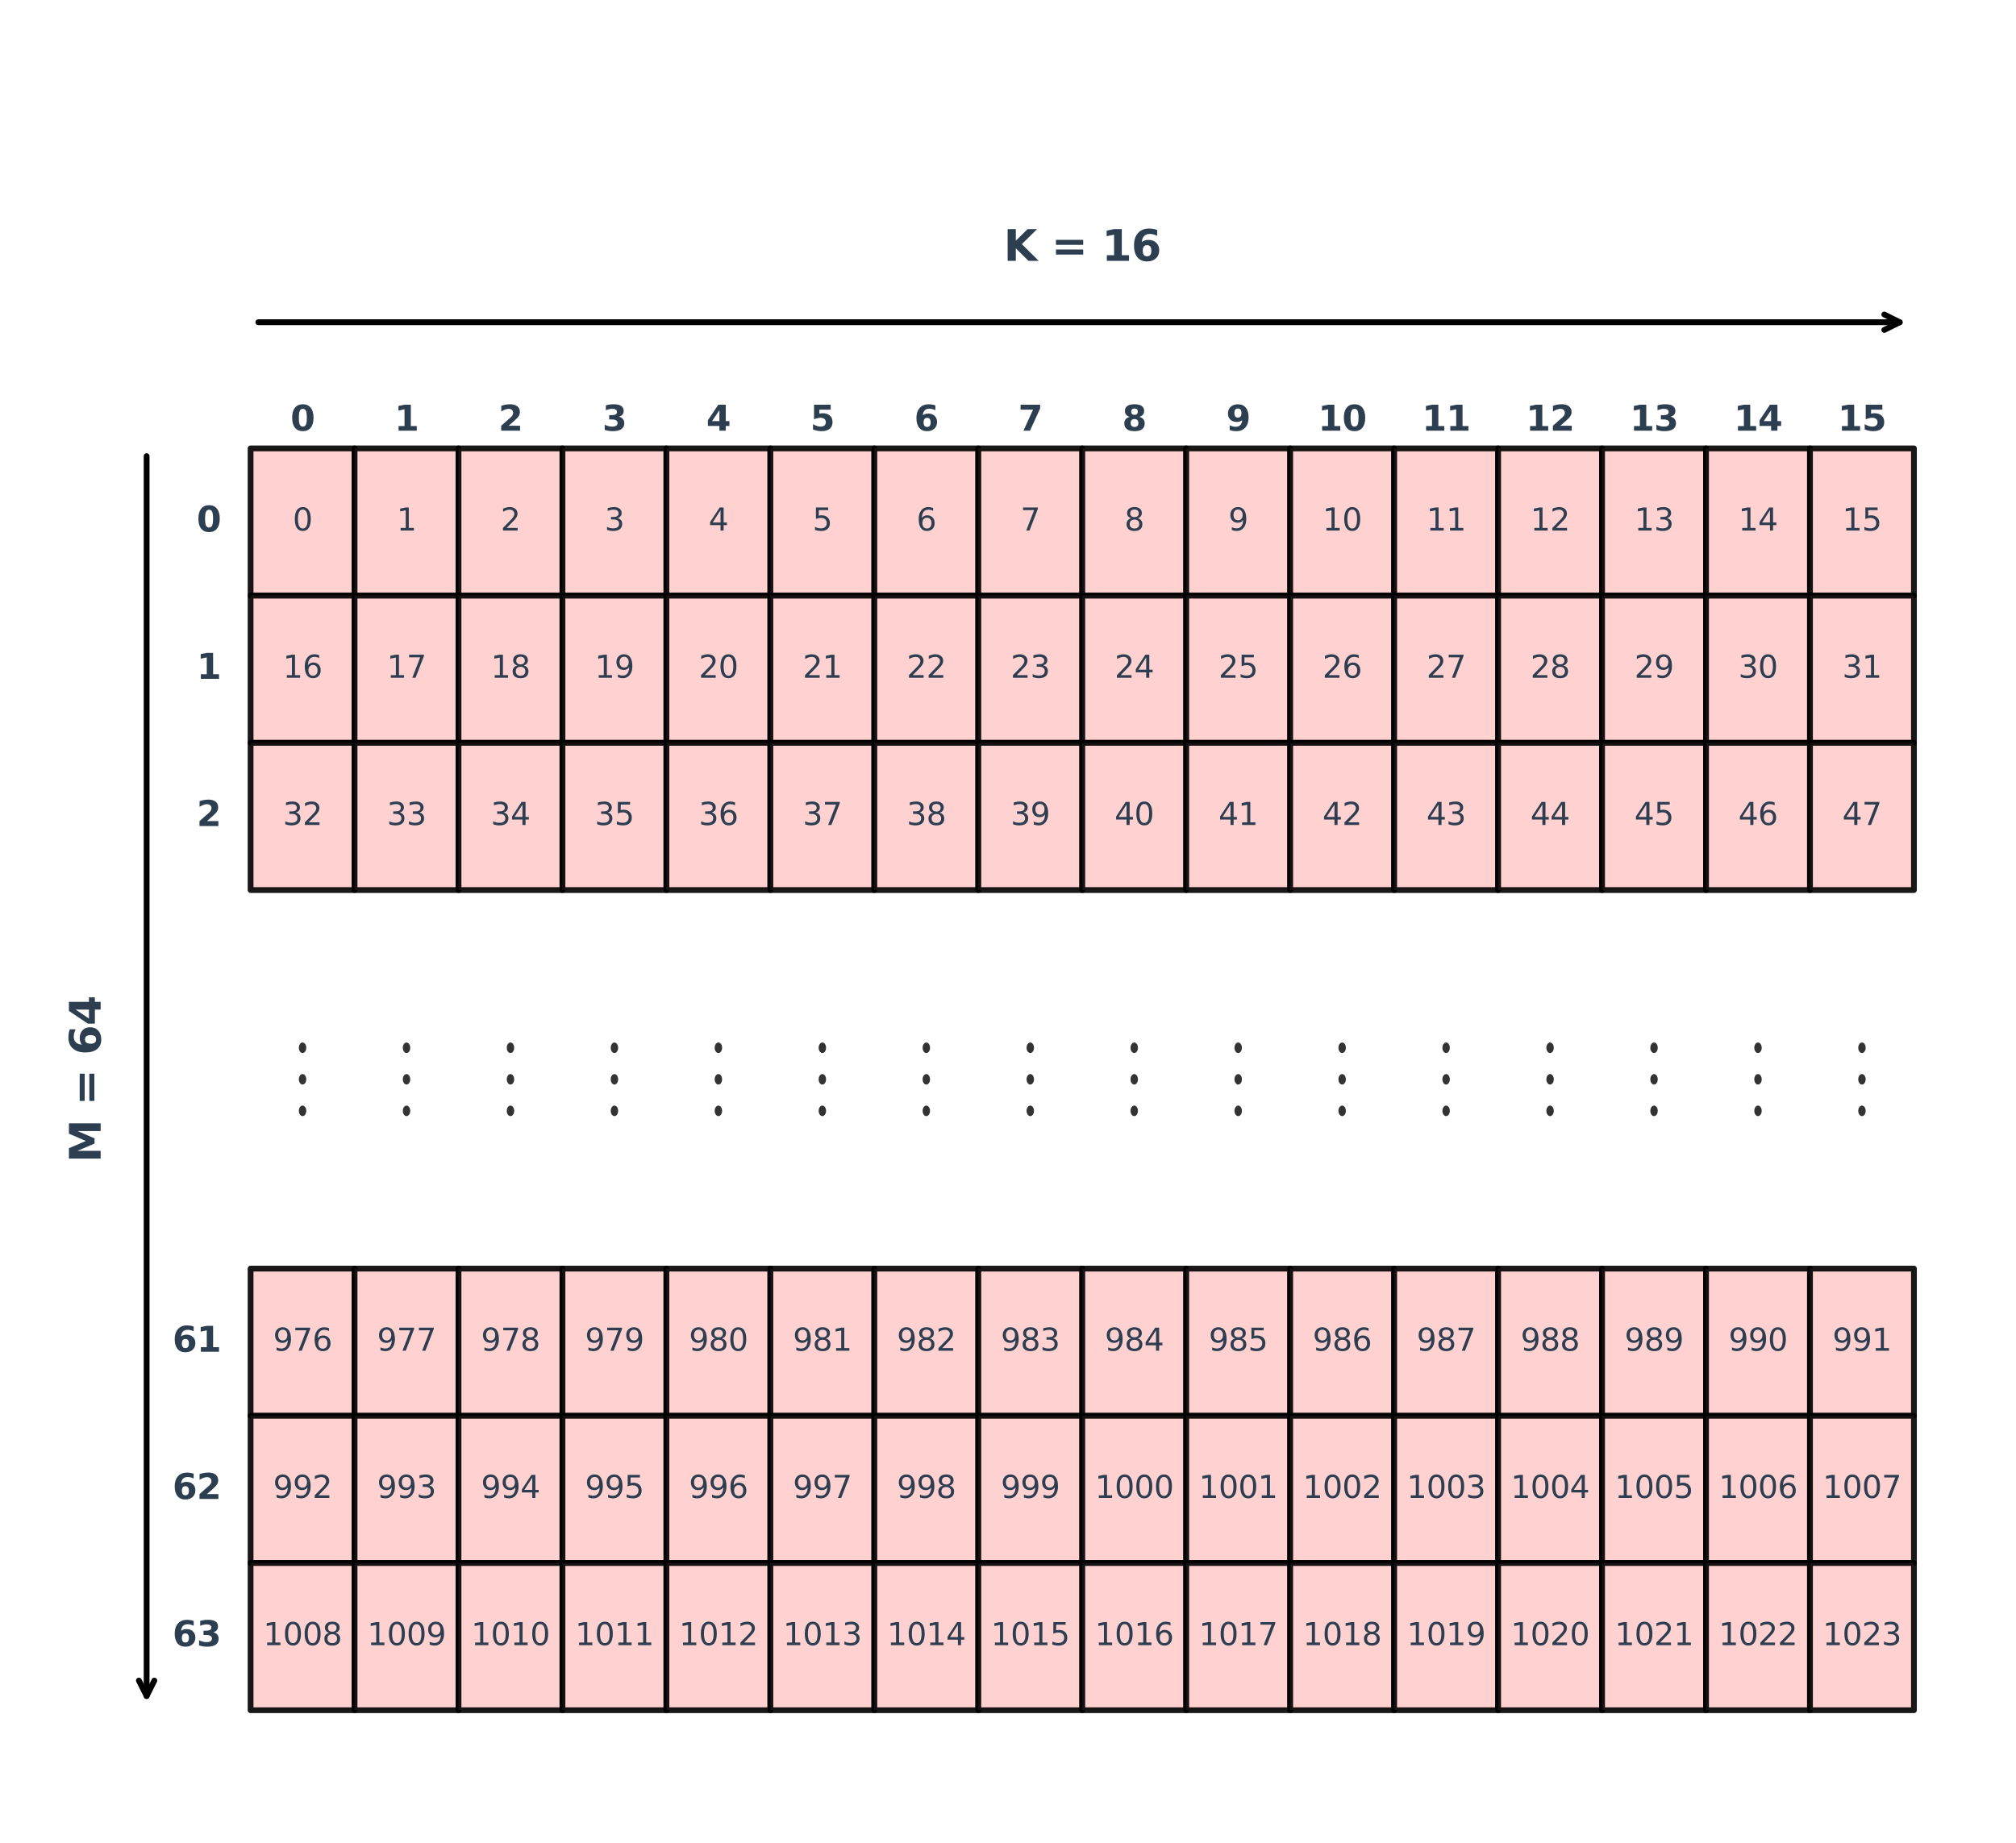 <?xml version="1.0" encoding="utf-8" standalone="no"?>
<!DOCTYPE svg PUBLIC "-//W3C//DTD SVG 1.1//EN"
  "http://www.w3.org/Graphics/SVG/1.1/DTD/svg11.dtd">
<svg xmlns:xlink="http://www.w3.org/1999/xlink" width="522pt" height="477.36pt" viewBox="0 0 522 477.36" xmlns="http://www.w3.org/2000/svg" version="1.1">
 <defs>
  <style type="text/css">*{stroke-linejoin: round; stroke-linecap: butt}</style>
 </defs>
 <g id="figure_1">
  <g id="patch_1">
   <path d="M 0 477.36 
L 522 477.36 
L 522 0 
L 0 0 
z
" style="fill: #ffffff"/>
  </g>
  <g id="axes_1">
   <g id="patch_2">
    <path d="M 64.882 154.258 
L 91.8 154.258 
L 91.8 116.132 
L 64.882 116.132 
z
" clip-path="url(#p24672a00d4)" style="fill: #ffcccb; opacity: 0.9; stroke: #000000; stroke-width: 1.5; stroke-linejoin: miter"/>
   </g>
   <g id="patch_3">
    <path d="M 91.8 154.258 
L 118.718 154.258 
L 118.718 116.132 
L 91.8 116.132 
z
" clip-path="url(#p24672a00d4)" style="fill: #ffcccb; opacity: 0.9; stroke: #000000; stroke-width: 1.5; stroke-linejoin: miter"/>
   </g>
   <g id="patch_4">
    <path d="M 118.718 154.258 
L 145.636 154.258 
L 145.636 116.132 
L 118.718 116.132 
z
" clip-path="url(#p24672a00d4)" style="fill: #ffcccb; opacity: 0.9; stroke: #000000; stroke-width: 1.5; stroke-linejoin: miter"/>
   </g>
   <g id="patch_5">
    <path d="M 145.636 154.258 
L 172.555 154.258 
L 172.555 116.132 
L 145.636 116.132 
z
" clip-path="url(#p24672a00d4)" style="fill: #ffcccb; opacity: 0.9; stroke: #000000; stroke-width: 1.5; stroke-linejoin: miter"/>
   </g>
   <g id="patch_6">
    <path d="M 172.555 154.258 
L 199.473 154.258 
L 199.473 116.132 
L 172.555 116.132 
z
" clip-path="url(#p24672a00d4)" style="fill: #ffcccb; opacity: 0.9; stroke: #000000; stroke-width: 1.5; stroke-linejoin: miter"/>
   </g>
   <g id="patch_7">
    <path d="M 199.473 154.258 
L 226.391 154.258 
L 226.391 116.132 
L 199.473 116.132 
z
" clip-path="url(#p24672a00d4)" style="fill: #ffcccb; opacity: 0.9; stroke: #000000; stroke-width: 1.5; stroke-linejoin: miter"/>
   </g>
   <g id="patch_8">
    <path d="M 226.391 154.258 
L 253.309 154.258 
L 253.309 116.132 
L 226.391 116.132 
z
" clip-path="url(#p24672a00d4)" style="fill: #ffcccb; opacity: 0.9; stroke: #000000; stroke-width: 1.5; stroke-linejoin: miter"/>
   </g>
   <g id="patch_9">
    <path d="M 253.309 154.258 
L 280.227 154.258 
L 280.227 116.132 
L 253.309 116.132 
z
" clip-path="url(#p24672a00d4)" style="fill: #ffcccb; opacity: 0.9; stroke: #000000; stroke-width: 1.5; stroke-linejoin: miter"/>
   </g>
   <g id="patch_10">
    <path d="M 280.227 154.258 
L 307.145 154.258 
L 307.145 116.132 
L 280.227 116.132 
z
" clip-path="url(#p24672a00d4)" style="fill: #ffcccb; opacity: 0.9; stroke: #000000; stroke-width: 1.5; stroke-linejoin: miter"/>
   </g>
   <g id="patch_11">
    <path d="M 307.145 154.258 
L 334.064 154.258 
L 334.064 116.132 
L 307.145 116.132 
z
" clip-path="url(#p24672a00d4)" style="fill: #ffcccb; opacity: 0.9; stroke: #000000; stroke-width: 1.5; stroke-linejoin: miter"/>
   </g>
   <g id="patch_12">
    <path d="M 334.064 154.258 
L 360.982 154.258 
L 360.982 116.132 
L 334.064 116.132 
z
" clip-path="url(#p24672a00d4)" style="fill: #ffcccb; opacity: 0.9; stroke: #000000; stroke-width: 1.5; stroke-linejoin: miter"/>
   </g>
   <g id="patch_13">
    <path d="M 360.982 154.258 
L 387.9 154.258 
L 387.9 116.132 
L 360.982 116.132 
z
" clip-path="url(#p24672a00d4)" style="fill: #ffcccb; opacity: 0.9; stroke: #000000; stroke-width: 1.5; stroke-linejoin: miter"/>
   </g>
   <g id="patch_14">
    <path d="M 387.9 154.258 
L 414.818 154.258 
L 414.818 116.132 
L 387.9 116.132 
z
" clip-path="url(#p24672a00d4)" style="fill: #ffcccb; opacity: 0.9; stroke: #000000; stroke-width: 1.5; stroke-linejoin: miter"/>
   </g>
   <g id="patch_15">
    <path d="M 414.818 154.258 
L 441.736 154.258 
L 441.736 116.132 
L 414.818 116.132 
z
" clip-path="url(#p24672a00d4)" style="fill: #ffcccb; opacity: 0.9; stroke: #000000; stroke-width: 1.5; stroke-linejoin: miter"/>
   </g>
   <g id="patch_16">
    <path d="M 441.736 154.258 
L 468.655 154.258 
L 468.655 116.132 
L 441.736 116.132 
z
" clip-path="url(#p24672a00d4)" style="fill: #ffcccb; opacity: 0.9; stroke: #000000; stroke-width: 1.5; stroke-linejoin: miter"/>
   </g>
   <g id="patch_17">
    <path d="M 468.655 154.258 
L 495.573 154.258 
L 495.573 116.132 
L 468.655 116.132 
z
" clip-path="url(#p24672a00d4)" style="fill: #ffcccb; opacity: 0.9; stroke: #000000; stroke-width: 1.5; stroke-linejoin: miter"/>
   </g>
   <g id="patch_18">
    <path d="M 64.882 192.384 
L 91.8 192.384 
L 91.8 154.258 
L 64.882 154.258 
z
" clip-path="url(#p24672a00d4)" style="fill: #ffcccb; opacity: 0.9; stroke: #000000; stroke-width: 1.5; stroke-linejoin: miter"/>
   </g>
   <g id="patch_19">
    <path d="M 91.8 192.384 
L 118.718 192.384 
L 118.718 154.258 
L 91.8 154.258 
z
" clip-path="url(#p24672a00d4)" style="fill: #ffcccb; opacity: 0.9; stroke: #000000; stroke-width: 1.5; stroke-linejoin: miter"/>
   </g>
   <g id="patch_20">
    <path d="M 118.718 192.384 
L 145.636 192.384 
L 145.636 154.258 
L 118.718 154.258 
z
" clip-path="url(#p24672a00d4)" style="fill: #ffcccb; opacity: 0.9; stroke: #000000; stroke-width: 1.5; stroke-linejoin: miter"/>
   </g>
   <g id="patch_21">
    <path d="M 145.636 192.384 
L 172.555 192.384 
L 172.555 154.258 
L 145.636 154.258 
z
" clip-path="url(#p24672a00d4)" style="fill: #ffcccb; opacity: 0.9; stroke: #000000; stroke-width: 1.5; stroke-linejoin: miter"/>
   </g>
   <g id="patch_22">
    <path d="M 172.555 192.384 
L 199.473 192.384 
L 199.473 154.258 
L 172.555 154.258 
z
" clip-path="url(#p24672a00d4)" style="fill: #ffcccb; opacity: 0.9; stroke: #000000; stroke-width: 1.5; stroke-linejoin: miter"/>
   </g>
   <g id="patch_23">
    <path d="M 199.473 192.384 
L 226.391 192.384 
L 226.391 154.258 
L 199.473 154.258 
z
" clip-path="url(#p24672a00d4)" style="fill: #ffcccb; opacity: 0.9; stroke: #000000; stroke-width: 1.5; stroke-linejoin: miter"/>
   </g>
   <g id="patch_24">
    <path d="M 226.391 192.384 
L 253.309 192.384 
L 253.309 154.258 
L 226.391 154.258 
z
" clip-path="url(#p24672a00d4)" style="fill: #ffcccb; opacity: 0.9; stroke: #000000; stroke-width: 1.5; stroke-linejoin: miter"/>
   </g>
   <g id="patch_25">
    <path d="M 253.309 192.384 
L 280.227 192.384 
L 280.227 154.258 
L 253.309 154.258 
z
" clip-path="url(#p24672a00d4)" style="fill: #ffcccb; opacity: 0.9; stroke: #000000; stroke-width: 1.5; stroke-linejoin: miter"/>
   </g>
   <g id="patch_26">
    <path d="M 280.227 192.384 
L 307.145 192.384 
L 307.145 154.258 
L 280.227 154.258 
z
" clip-path="url(#p24672a00d4)" style="fill: #ffcccb; opacity: 0.9; stroke: #000000; stroke-width: 1.5; stroke-linejoin: miter"/>
   </g>
   <g id="patch_27">
    <path d="M 307.145 192.384 
L 334.064 192.384 
L 334.064 154.258 
L 307.145 154.258 
z
" clip-path="url(#p24672a00d4)" style="fill: #ffcccb; opacity: 0.9; stroke: #000000; stroke-width: 1.5; stroke-linejoin: miter"/>
   </g>
   <g id="patch_28">
    <path d="M 334.064 192.384 
L 360.982 192.384 
L 360.982 154.258 
L 334.064 154.258 
z
" clip-path="url(#p24672a00d4)" style="fill: #ffcccb; opacity: 0.9; stroke: #000000; stroke-width: 1.5; stroke-linejoin: miter"/>
   </g>
   <g id="patch_29">
    <path d="M 360.982 192.384 
L 387.9 192.384 
L 387.9 154.258 
L 360.982 154.258 
z
" clip-path="url(#p24672a00d4)" style="fill: #ffcccb; opacity: 0.9; stroke: #000000; stroke-width: 1.5; stroke-linejoin: miter"/>
   </g>
   <g id="patch_30">
    <path d="M 387.9 192.384 
L 414.818 192.384 
L 414.818 154.258 
L 387.9 154.258 
z
" clip-path="url(#p24672a00d4)" style="fill: #ffcccb; opacity: 0.9; stroke: #000000; stroke-width: 1.5; stroke-linejoin: miter"/>
   </g>
   <g id="patch_31">
    <path d="M 414.818 192.384 
L 441.736 192.384 
L 441.736 154.258 
L 414.818 154.258 
z
" clip-path="url(#p24672a00d4)" style="fill: #ffcccb; opacity: 0.9; stroke: #000000; stroke-width: 1.5; stroke-linejoin: miter"/>
   </g>
   <g id="patch_32">
    <path d="M 441.736 192.384 
L 468.655 192.384 
L 468.655 154.258 
L 441.736 154.258 
z
" clip-path="url(#p24672a00d4)" style="fill: #ffcccb; opacity: 0.9; stroke: #000000; stroke-width: 1.5; stroke-linejoin: miter"/>
   </g>
   <g id="patch_33">
    <path d="M 468.655 192.384 
L 495.573 192.384 
L 495.573 154.258 
L 468.655 154.258 
z
" clip-path="url(#p24672a00d4)" style="fill: #ffcccb; opacity: 0.9; stroke: #000000; stroke-width: 1.5; stroke-linejoin: miter"/>
   </g>
   <g id="patch_34">
    <path d="M 64.882 230.51 
L 91.8 230.51 
L 91.8 192.384 
L 64.882 192.384 
z
" clip-path="url(#p24672a00d4)" style="fill: #ffcccb; opacity: 0.9; stroke: #000000; stroke-width: 1.5; stroke-linejoin: miter"/>
   </g>
   <g id="patch_35">
    <path d="M 91.8 230.51 
L 118.718 230.51 
L 118.718 192.384 
L 91.8 192.384 
z
" clip-path="url(#p24672a00d4)" style="fill: #ffcccb; opacity: 0.9; stroke: #000000; stroke-width: 1.5; stroke-linejoin: miter"/>
   </g>
   <g id="patch_36">
    <path d="M 118.718 230.51 
L 145.636 230.51 
L 145.636 192.384 
L 118.718 192.384 
z
" clip-path="url(#p24672a00d4)" style="fill: #ffcccb; opacity: 0.9; stroke: #000000; stroke-width: 1.5; stroke-linejoin: miter"/>
   </g>
   <g id="patch_37">
    <path d="M 145.636 230.51 
L 172.555 230.51 
L 172.555 192.384 
L 145.636 192.384 
z
" clip-path="url(#p24672a00d4)" style="fill: #ffcccb; opacity: 0.9; stroke: #000000; stroke-width: 1.5; stroke-linejoin: miter"/>
   </g>
   <g id="patch_38">
    <path d="M 172.555 230.51 
L 199.473 230.51 
L 199.473 192.384 
L 172.555 192.384 
z
" clip-path="url(#p24672a00d4)" style="fill: #ffcccb; opacity: 0.9; stroke: #000000; stroke-width: 1.5; stroke-linejoin: miter"/>
   </g>
   <g id="patch_39">
    <path d="M 199.473 230.51 
L 226.391 230.51 
L 226.391 192.384 
L 199.473 192.384 
z
" clip-path="url(#p24672a00d4)" style="fill: #ffcccb; opacity: 0.9; stroke: #000000; stroke-width: 1.5; stroke-linejoin: miter"/>
   </g>
   <g id="patch_40">
    <path d="M 226.391 230.51 
L 253.309 230.51 
L 253.309 192.384 
L 226.391 192.384 
z
" clip-path="url(#p24672a00d4)" style="fill: #ffcccb; opacity: 0.9; stroke: #000000; stroke-width: 1.5; stroke-linejoin: miter"/>
   </g>
   <g id="patch_41">
    <path d="M 253.309 230.51 
L 280.227 230.51 
L 280.227 192.384 
L 253.309 192.384 
z
" clip-path="url(#p24672a00d4)" style="fill: #ffcccb; opacity: 0.9; stroke: #000000; stroke-width: 1.5; stroke-linejoin: miter"/>
   </g>
   <g id="patch_42">
    <path d="M 280.227 230.51 
L 307.145 230.51 
L 307.145 192.384 
L 280.227 192.384 
z
" clip-path="url(#p24672a00d4)" style="fill: #ffcccb; opacity: 0.9; stroke: #000000; stroke-width: 1.5; stroke-linejoin: miter"/>
   </g>
   <g id="patch_43">
    <path d="M 307.145 230.51 
L 334.064 230.51 
L 334.064 192.384 
L 307.145 192.384 
z
" clip-path="url(#p24672a00d4)" style="fill: #ffcccb; opacity: 0.9; stroke: #000000; stroke-width: 1.5; stroke-linejoin: miter"/>
   </g>
   <g id="patch_44">
    <path d="M 334.064 230.51 
L 360.982 230.51 
L 360.982 192.384 
L 334.064 192.384 
z
" clip-path="url(#p24672a00d4)" style="fill: #ffcccb; opacity: 0.9; stroke: #000000; stroke-width: 1.5; stroke-linejoin: miter"/>
   </g>
   <g id="patch_45">
    <path d="M 360.982 230.51 
L 387.9 230.51 
L 387.9 192.384 
L 360.982 192.384 
z
" clip-path="url(#p24672a00d4)" style="fill: #ffcccb; opacity: 0.9; stroke: #000000; stroke-width: 1.5; stroke-linejoin: miter"/>
   </g>
   <g id="patch_46">
    <path d="M 387.9 230.51 
L 414.818 230.51 
L 414.818 192.384 
L 387.9 192.384 
z
" clip-path="url(#p24672a00d4)" style="fill: #ffcccb; opacity: 0.9; stroke: #000000; stroke-width: 1.5; stroke-linejoin: miter"/>
   </g>
   <g id="patch_47">
    <path d="M 414.818 230.51 
L 441.736 230.51 
L 441.736 192.384 
L 414.818 192.384 
z
" clip-path="url(#p24672a00d4)" style="fill: #ffcccb; opacity: 0.9; stroke: #000000; stroke-width: 1.5; stroke-linejoin: miter"/>
   </g>
   <g id="patch_48">
    <path d="M 441.736 230.51 
L 468.655 230.51 
L 468.655 192.384 
L 441.736 192.384 
z
" clip-path="url(#p24672a00d4)" style="fill: #ffcccb; opacity: 0.9; stroke: #000000; stroke-width: 1.5; stroke-linejoin: miter"/>
   </g>
   <g id="patch_49">
    <path d="M 468.655 230.51 
L 495.573 230.51 
L 495.573 192.384 
L 468.655 192.384 
z
" clip-path="url(#p24672a00d4)" style="fill: #ffcccb; opacity: 0.9; stroke: #000000; stroke-width: 1.5; stroke-linejoin: miter"/>
   </g>
   <g id="patch_50">
    <path d="M 64.882 366.675 
L 91.8 366.675 
L 91.8 328.549 
L 64.882 328.549 
z
" clip-path="url(#p24672a00d4)" style="fill: #ffcccb; opacity: 0.9; stroke: #000000; stroke-width: 1.5; stroke-linejoin: miter"/>
   </g>
   <g id="patch_51">
    <path d="M 91.8 366.675 
L 118.718 366.675 
L 118.718 328.549 
L 91.8 328.549 
z
" clip-path="url(#p24672a00d4)" style="fill: #ffcccb; opacity: 0.9; stroke: #000000; stroke-width: 1.5; stroke-linejoin: miter"/>
   </g>
   <g id="patch_52">
    <path d="M 118.718 366.675 
L 145.636 366.675 
L 145.636 328.549 
L 118.718 328.549 
z
" clip-path="url(#p24672a00d4)" style="fill: #ffcccb; opacity: 0.9; stroke: #000000; stroke-width: 1.5; stroke-linejoin: miter"/>
   </g>
   <g id="patch_53">
    <path d="M 145.636 366.675 
L 172.555 366.675 
L 172.555 328.549 
L 145.636 328.549 
z
" clip-path="url(#p24672a00d4)" style="fill: #ffcccb; opacity: 0.9; stroke: #000000; stroke-width: 1.5; stroke-linejoin: miter"/>
   </g>
   <g id="patch_54">
    <path d="M 172.555 366.675 
L 199.473 366.675 
L 199.473 328.549 
L 172.555 328.549 
z
" clip-path="url(#p24672a00d4)" style="fill: #ffcccb; opacity: 0.9; stroke: #000000; stroke-width: 1.5; stroke-linejoin: miter"/>
   </g>
   <g id="patch_55">
    <path d="M 199.473 366.675 
L 226.391 366.675 
L 226.391 328.549 
L 199.473 328.549 
z
" clip-path="url(#p24672a00d4)" style="fill: #ffcccb; opacity: 0.9; stroke: #000000; stroke-width: 1.5; stroke-linejoin: miter"/>
   </g>
   <g id="patch_56">
    <path d="M 226.391 366.675 
L 253.309 366.675 
L 253.309 328.549 
L 226.391 328.549 
z
" clip-path="url(#p24672a00d4)" style="fill: #ffcccb; opacity: 0.9; stroke: #000000; stroke-width: 1.5; stroke-linejoin: miter"/>
   </g>
   <g id="patch_57">
    <path d="M 253.309 366.675 
L 280.227 366.675 
L 280.227 328.549 
L 253.309 328.549 
z
" clip-path="url(#p24672a00d4)" style="fill: #ffcccb; opacity: 0.9; stroke: #000000; stroke-width: 1.5; stroke-linejoin: miter"/>
   </g>
   <g id="patch_58">
    <path d="M 280.227 366.675 
L 307.145 366.675 
L 307.145 328.549 
L 280.227 328.549 
z
" clip-path="url(#p24672a00d4)" style="fill: #ffcccb; opacity: 0.9; stroke: #000000; stroke-width: 1.5; stroke-linejoin: miter"/>
   </g>
   <g id="patch_59">
    <path d="M 307.145 366.675 
L 334.064 366.675 
L 334.064 328.549 
L 307.145 328.549 
z
" clip-path="url(#p24672a00d4)" style="fill: #ffcccb; opacity: 0.9; stroke: #000000; stroke-width: 1.5; stroke-linejoin: miter"/>
   </g>
   <g id="patch_60">
    <path d="M 334.064 366.675 
L 360.982 366.675 
L 360.982 328.549 
L 334.064 328.549 
z
" clip-path="url(#p24672a00d4)" style="fill: #ffcccb; opacity: 0.9; stroke: #000000; stroke-width: 1.5; stroke-linejoin: miter"/>
   </g>
   <g id="patch_61">
    <path d="M 360.982 366.675 
L 387.9 366.675 
L 387.9 328.549 
L 360.982 328.549 
z
" clip-path="url(#p24672a00d4)" style="fill: #ffcccb; opacity: 0.9; stroke: #000000; stroke-width: 1.5; stroke-linejoin: miter"/>
   </g>
   <g id="patch_62">
    <path d="M 387.9 366.675 
L 414.818 366.675 
L 414.818 328.549 
L 387.9 328.549 
z
" clip-path="url(#p24672a00d4)" style="fill: #ffcccb; opacity: 0.9; stroke: #000000; stroke-width: 1.5; stroke-linejoin: miter"/>
   </g>
   <g id="patch_63">
    <path d="M 414.818 366.675 
L 441.736 366.675 
L 441.736 328.549 
L 414.818 328.549 
z
" clip-path="url(#p24672a00d4)" style="fill: #ffcccb; opacity: 0.9; stroke: #000000; stroke-width: 1.5; stroke-linejoin: miter"/>
   </g>
   <g id="patch_64">
    <path d="M 441.736 366.675 
L 468.655 366.675 
L 468.655 328.549 
L 441.736 328.549 
z
" clip-path="url(#p24672a00d4)" style="fill: #ffcccb; opacity: 0.9; stroke: #000000; stroke-width: 1.5; stroke-linejoin: miter"/>
   </g>
   <g id="patch_65">
    <path d="M 468.655 366.675 
L 495.573 366.675 
L 495.573 328.549 
L 468.655 328.549 
z
" clip-path="url(#p24672a00d4)" style="fill: #ffcccb; opacity: 0.9; stroke: #000000; stroke-width: 1.5; stroke-linejoin: miter"/>
   </g>
   <g id="patch_66">
    <path d="M 64.882 404.801 
L 91.8 404.801 
L 91.8 366.675 
L 64.882 366.675 
z
" clip-path="url(#p24672a00d4)" style="fill: #ffcccb; opacity: 0.9; stroke: #000000; stroke-width: 1.5; stroke-linejoin: miter"/>
   </g>
   <g id="patch_67">
    <path d="M 91.8 404.801 
L 118.718 404.801 
L 118.718 366.675 
L 91.8 366.675 
z
" clip-path="url(#p24672a00d4)" style="fill: #ffcccb; opacity: 0.9; stroke: #000000; stroke-width: 1.5; stroke-linejoin: miter"/>
   </g>
   <g id="patch_68">
    <path d="M 118.718 404.801 
L 145.636 404.801 
L 145.636 366.675 
L 118.718 366.675 
z
" clip-path="url(#p24672a00d4)" style="fill: #ffcccb; opacity: 0.9; stroke: #000000; stroke-width: 1.5; stroke-linejoin: miter"/>
   </g>
   <g id="patch_69">
    <path d="M 145.636 404.801 
L 172.555 404.801 
L 172.555 366.675 
L 145.636 366.675 
z
" clip-path="url(#p24672a00d4)" style="fill: #ffcccb; opacity: 0.9; stroke: #000000; stroke-width: 1.5; stroke-linejoin: miter"/>
   </g>
   <g id="patch_70">
    <path d="M 172.555 404.801 
L 199.473 404.801 
L 199.473 366.675 
L 172.555 366.675 
z
" clip-path="url(#p24672a00d4)" style="fill: #ffcccb; opacity: 0.9; stroke: #000000; stroke-width: 1.5; stroke-linejoin: miter"/>
   </g>
   <g id="patch_71">
    <path d="M 199.473 404.801 
L 226.391 404.801 
L 226.391 366.675 
L 199.473 366.675 
z
" clip-path="url(#p24672a00d4)" style="fill: #ffcccb; opacity: 0.9; stroke: #000000; stroke-width: 1.5; stroke-linejoin: miter"/>
   </g>
   <g id="patch_72">
    <path d="M 226.391 404.801 
L 253.309 404.801 
L 253.309 366.675 
L 226.391 366.675 
z
" clip-path="url(#p24672a00d4)" style="fill: #ffcccb; opacity: 0.9; stroke: #000000; stroke-width: 1.5; stroke-linejoin: miter"/>
   </g>
   <g id="patch_73">
    <path d="M 253.309 404.801 
L 280.227 404.801 
L 280.227 366.675 
L 253.309 366.675 
z
" clip-path="url(#p24672a00d4)" style="fill: #ffcccb; opacity: 0.9; stroke: #000000; stroke-width: 1.5; stroke-linejoin: miter"/>
   </g>
   <g id="patch_74">
    <path d="M 280.227 404.801 
L 307.145 404.801 
L 307.145 366.675 
L 280.227 366.675 
z
" clip-path="url(#p24672a00d4)" style="fill: #ffcccb; opacity: 0.9; stroke: #000000; stroke-width: 1.5; stroke-linejoin: miter"/>
   </g>
   <g id="patch_75">
    <path d="M 307.145 404.801 
L 334.064 404.801 
L 334.064 366.675 
L 307.145 366.675 
z
" clip-path="url(#p24672a00d4)" style="fill: #ffcccb; opacity: 0.9; stroke: #000000; stroke-width: 1.5; stroke-linejoin: miter"/>
   </g>
   <g id="patch_76">
    <path d="M 334.064 404.801 
L 360.982 404.801 
L 360.982 366.675 
L 334.064 366.675 
z
" clip-path="url(#p24672a00d4)" style="fill: #ffcccb; opacity: 0.9; stroke: #000000; stroke-width: 1.5; stroke-linejoin: miter"/>
   </g>
   <g id="patch_77">
    <path d="M 360.982 404.801 
L 387.9 404.801 
L 387.9 366.675 
L 360.982 366.675 
z
" clip-path="url(#p24672a00d4)" style="fill: #ffcccb; opacity: 0.9; stroke: #000000; stroke-width: 1.5; stroke-linejoin: miter"/>
   </g>
   <g id="patch_78">
    <path d="M 387.9 404.801 
L 414.818 404.801 
L 414.818 366.675 
L 387.9 366.675 
z
" clip-path="url(#p24672a00d4)" style="fill: #ffcccb; opacity: 0.9; stroke: #000000; stroke-width: 1.5; stroke-linejoin: miter"/>
   </g>
   <g id="patch_79">
    <path d="M 414.818 404.801 
L 441.736 404.801 
L 441.736 366.675 
L 414.818 366.675 
z
" clip-path="url(#p24672a00d4)" style="fill: #ffcccb; opacity: 0.9; stroke: #000000; stroke-width: 1.5; stroke-linejoin: miter"/>
   </g>
   <g id="patch_80">
    <path d="M 441.736 404.801 
L 468.655 404.801 
L 468.655 366.675 
L 441.736 366.675 
z
" clip-path="url(#p24672a00d4)" style="fill: #ffcccb; opacity: 0.9; stroke: #000000; stroke-width: 1.5; stroke-linejoin: miter"/>
   </g>
   <g id="patch_81">
    <path d="M 468.655 404.801 
L 495.573 404.801 
L 495.573 366.675 
L 468.655 366.675 
z
" clip-path="url(#p24672a00d4)" style="fill: #ffcccb; opacity: 0.9; stroke: #000000; stroke-width: 1.5; stroke-linejoin: miter"/>
   </g>
   <g id="patch_82">
    <path d="M 64.882 442.927 
L 91.8 442.927 
L 91.8 404.801 
L 64.882 404.801 
z
" clip-path="url(#p24672a00d4)" style="fill: #ffcccb; opacity: 0.9; stroke: #000000; stroke-width: 1.5; stroke-linejoin: miter"/>
   </g>
   <g id="patch_83">
    <path d="M 91.8 442.927 
L 118.718 442.927 
L 118.718 404.801 
L 91.8 404.801 
z
" clip-path="url(#p24672a00d4)" style="fill: #ffcccb; opacity: 0.9; stroke: #000000; stroke-width: 1.5; stroke-linejoin: miter"/>
   </g>
   <g id="patch_84">
    <path d="M 118.718 442.927 
L 145.636 442.927 
L 145.636 404.801 
L 118.718 404.801 
z
" clip-path="url(#p24672a00d4)" style="fill: #ffcccb; opacity: 0.9; stroke: #000000; stroke-width: 1.5; stroke-linejoin: miter"/>
   </g>
   <g id="patch_85">
    <path d="M 145.636 442.927 
L 172.555 442.927 
L 172.555 404.801 
L 145.636 404.801 
z
" clip-path="url(#p24672a00d4)" style="fill: #ffcccb; opacity: 0.9; stroke: #000000; stroke-width: 1.5; stroke-linejoin: miter"/>
   </g>
   <g id="patch_86">
    <path d="M 172.555 442.927 
L 199.473 442.927 
L 199.473 404.801 
L 172.555 404.801 
z
" clip-path="url(#p24672a00d4)" style="fill: #ffcccb; opacity: 0.9; stroke: #000000; stroke-width: 1.5; stroke-linejoin: miter"/>
   </g>
   <g id="patch_87">
    <path d="M 199.473 442.927 
L 226.391 442.927 
L 226.391 404.801 
L 199.473 404.801 
z
" clip-path="url(#p24672a00d4)" style="fill: #ffcccb; opacity: 0.9; stroke: #000000; stroke-width: 1.5; stroke-linejoin: miter"/>
   </g>
   <g id="patch_88">
    <path d="M 226.391 442.927 
L 253.309 442.927 
L 253.309 404.801 
L 226.391 404.801 
z
" clip-path="url(#p24672a00d4)" style="fill: #ffcccb; opacity: 0.9; stroke: #000000; stroke-width: 1.5; stroke-linejoin: miter"/>
   </g>
   <g id="patch_89">
    <path d="M 253.309 442.927 
L 280.227 442.927 
L 280.227 404.801 
L 253.309 404.801 
z
" clip-path="url(#p24672a00d4)" style="fill: #ffcccb; opacity: 0.9; stroke: #000000; stroke-width: 1.5; stroke-linejoin: miter"/>
   </g>
   <g id="patch_90">
    <path d="M 280.227 442.927 
L 307.145 442.927 
L 307.145 404.801 
L 280.227 404.801 
z
" clip-path="url(#p24672a00d4)" style="fill: #ffcccb; opacity: 0.9; stroke: #000000; stroke-width: 1.5; stroke-linejoin: miter"/>
   </g>
   <g id="patch_91">
    <path d="M 307.145 442.927 
L 334.064 442.927 
L 334.064 404.801 
L 307.145 404.801 
z
" clip-path="url(#p24672a00d4)" style="fill: #ffcccb; opacity: 0.9; stroke: #000000; stroke-width: 1.5; stroke-linejoin: miter"/>
   </g>
   <g id="patch_92">
    <path d="M 334.064 442.927 
L 360.982 442.927 
L 360.982 404.801 
L 334.064 404.801 
z
" clip-path="url(#p24672a00d4)" style="fill: #ffcccb; opacity: 0.9; stroke: #000000; stroke-width: 1.5; stroke-linejoin: miter"/>
   </g>
   <g id="patch_93">
    <path d="M 360.982 442.927 
L 387.9 442.927 
L 387.9 404.801 
L 360.982 404.801 
z
" clip-path="url(#p24672a00d4)" style="fill: #ffcccb; opacity: 0.9; stroke: #000000; stroke-width: 1.5; stroke-linejoin: miter"/>
   </g>
   <g id="patch_94">
    <path d="M 387.9 442.927 
L 414.818 442.927 
L 414.818 404.801 
L 387.9 404.801 
z
" clip-path="url(#p24672a00d4)" style="fill: #ffcccb; opacity: 0.9; stroke: #000000; stroke-width: 1.5; stroke-linejoin: miter"/>
   </g>
   <g id="patch_95">
    <path d="M 414.818 442.927 
L 441.736 442.927 
L 441.736 404.801 
L 414.818 404.801 
z
" clip-path="url(#p24672a00d4)" style="fill: #ffcccb; opacity: 0.9; stroke: #000000; stroke-width: 1.5; stroke-linejoin: miter"/>
   </g>
   <g id="patch_96">
    <path d="M 441.736 442.927 
L 468.655 442.927 
L 468.655 404.801 
L 441.736 404.801 
z
" clip-path="url(#p24672a00d4)" style="fill: #ffcccb; opacity: 0.9; stroke: #000000; stroke-width: 1.5; stroke-linejoin: miter"/>
   </g>
   <g id="patch_97">
    <path d="M 468.655 442.927 
L 495.573 442.927 
L 495.573 404.801 
L 468.655 404.801 
z
" clip-path="url(#p24672a00d4)" style="fill: #ffcccb; opacity: 0.9; stroke: #000000; stroke-width: 1.5; stroke-linejoin: miter"/>
   </g>
   <g id="text_1">
    <!-- 0 -->
    <g style="fill: #2c3e50" transform="translate(75.796 137.402) scale(0.08 -0.08)">
     <defs>
      <path id="DejaVuSans-30" d="M 2034 4250 
Q 1547 4250 1301 3770 
Q 1056 3291 1056 2328 
Q 1056 1369 1301 889 
Q 1547 409 2034 409 
Q 2525 409 2770 889 
Q 3016 1369 3016 2328 
Q 3016 3291 2770 3770 
Q 2525 4250 2034 4250 
z
M 2034 4750 
Q 2819 4750 3233 4129 
Q 3647 3509 3647 2328 
Q 3647 1150 3233 529 
Q 2819 -91 2034 -91 
Q 1250 -91 836 529 
Q 422 1150 422 2328 
Q 422 3509 836 4129 
Q 1250 4750 2034 4750 
z
" transform="scale(0.016)"/>
     </defs>
     <use xlink:href="#DejaVuSans-30"/>
    </g>
   </g>
   <g id="text_2">
    <!-- 1 -->
    <g style="fill: #2c3e50" transform="translate(102.714 137.402) scale(0.08 -0.08)">
     <defs>
      <path id="DejaVuSans-31" d="M 794 531 
L 1825 531 
L 1825 4091 
L 703 3866 
L 703 4441 
L 1819 4666 
L 2450 4666 
L 2450 531 
L 3481 531 
L 3481 0 
L 794 0 
L 794 531 
z
" transform="scale(0.016)"/>
     </defs>
     <use xlink:href="#DejaVuSans-31"/>
    </g>
   </g>
   <g id="text_3">
    <!-- 2 -->
    <g style="fill: #2c3e50" transform="translate(129.632 137.402) scale(0.08 -0.08)">
     <defs>
      <path id="DejaVuSans-32" d="M 1228 531 
L 3431 531 
L 3431 0 
L 469 0 
L 469 531 
Q 828 903 1448 1529 
Q 2069 2156 2228 2338 
Q 2531 2678 2651 2914 
Q 2772 3150 2772 3378 
Q 2772 3750 2511 3984 
Q 2250 4219 1831 4219 
Q 1534 4219 1204 4116 
Q 875 4013 500 3803 
L 500 4441 
Q 881 4594 1212 4672 
Q 1544 4750 1819 4750 
Q 2544 4750 2975 4387 
Q 3406 4025 3406 3419 
Q 3406 3131 3298 2873 
Q 3191 2616 2906 2266 
Q 2828 2175 2409 1742 
Q 1991 1309 1228 531 
z
" transform="scale(0.016)"/>
     </defs>
     <use xlink:href="#DejaVuSans-32"/>
    </g>
   </g>
   <g id="text_4">
    <!-- 3 -->
    <g style="fill: #2c3e50" transform="translate(156.55 137.402) scale(0.08 -0.08)">
     <defs>
      <path id="DejaVuSans-33" d="M 2597 2516 
Q 3050 2419 3304 2112 
Q 3559 1806 3559 1356 
Q 3559 666 3084 287 
Q 2609 -91 1734 -91 
Q 1441 -91 1130 -33 
Q 819 25 488 141 
L 488 750 
Q 750 597 1062 519 
Q 1375 441 1716 441 
Q 2309 441 2620 675 
Q 2931 909 2931 1356 
Q 2931 1769 2642 2001 
Q 2353 2234 1838 2234 
L 1294 2234 
L 1294 2753 
L 1863 2753 
Q 2328 2753 2575 2939 
Q 2822 3125 2822 3475 
Q 2822 3834 2567 4026 
Q 2313 4219 1838 4219 
Q 1578 4219 1281 4162 
Q 984 4106 628 3988 
L 628 4550 
Q 988 4650 1302 4700 
Q 1616 4750 1894 4750 
Q 2613 4750 3031 4423 
Q 3450 4097 3450 3541 
Q 3450 3153 3228 2886 
Q 3006 2619 2597 2516 
z
" transform="scale(0.016)"/>
     </defs>
     <use xlink:href="#DejaVuSans-33"/>
    </g>
   </g>
   <g id="text_5">
    <!-- 4 -->
    <g style="fill: #2c3e50" transform="translate(183.469 137.402) scale(0.08 -0.08)">
     <defs>
      <path id="DejaVuSans-34" d="M 2419 4116 
L 825 1625 
L 2419 1625 
L 2419 4116 
z
M 2253 4666 
L 3047 4666 
L 3047 1625 
L 3713 1625 
L 3713 1100 
L 3047 1100 
L 3047 0 
L 2419 0 
L 2419 1100 
L 313 1100 
L 313 1709 
L 2253 4666 
z
" transform="scale(0.016)"/>
     </defs>
     <use xlink:href="#DejaVuSans-34"/>
    </g>
   </g>
   <g id="text_6">
    <!-- 5 -->
    <g style="fill: #2c3e50" transform="translate(210.387 137.402) scale(0.08 -0.08)">
     <defs>
      <path id="DejaVuSans-35" d="M 691 4666 
L 3169 4666 
L 3169 4134 
L 1269 4134 
L 1269 2991 
Q 1406 3038 1543 3061 
Q 1681 3084 1819 3084 
Q 2600 3084 3056 2656 
Q 3513 2228 3513 1497 
Q 3513 744 3044 326 
Q 2575 -91 1722 -91 
Q 1428 -91 1123 -41 
Q 819 9 494 109 
L 494 744 
Q 775 591 1075 516 
Q 1375 441 1709 441 
Q 2250 441 2565 725 
Q 2881 1009 2881 1497 
Q 2881 1984 2565 2268 
Q 2250 2553 1709 2553 
Q 1456 2553 1204 2497 
Q 953 2441 691 2322 
L 691 4666 
z
" transform="scale(0.016)"/>
     </defs>
     <use xlink:href="#DejaVuSans-35"/>
    </g>
   </g>
   <g id="text_7">
    <!-- 6 -->
    <g style="fill: #2c3e50" transform="translate(237.305 137.402) scale(0.08 -0.08)">
     <defs>
      <path id="DejaVuSans-36" d="M 2113 2584 
Q 1688 2584 1439 2293 
Q 1191 2003 1191 1497 
Q 1191 994 1439 701 
Q 1688 409 2113 409 
Q 2538 409 2786 701 
Q 3034 994 3034 1497 
Q 3034 2003 2786 2293 
Q 2538 2584 2113 2584 
z
M 3366 4563 
L 3366 3988 
Q 3128 4100 2886 4159 
Q 2644 4219 2406 4219 
Q 1781 4219 1451 3797 
Q 1122 3375 1075 2522 
Q 1259 2794 1537 2939 
Q 1816 3084 2150 3084 
Q 2853 3084 3261 2657 
Q 3669 2231 3669 1497 
Q 3669 778 3244 343 
Q 2819 -91 2113 -91 
Q 1303 -91 875 529 
Q 447 1150 447 2328 
Q 447 3434 972 4092 
Q 1497 4750 2381 4750 
Q 2619 4750 2861 4703 
Q 3103 4656 3366 4563 
z
" transform="scale(0.016)"/>
     </defs>
     <use xlink:href="#DejaVuSans-36"/>
    </g>
   </g>
   <g id="text_8">
    <!-- 7 -->
    <g style="fill: #2c3e50" transform="translate(264.223 137.402) scale(0.08 -0.08)">
     <defs>
      <path id="DejaVuSans-37" d="M 525 4666 
L 3525 4666 
L 3525 4397 
L 1831 0 
L 1172 0 
L 2766 4134 
L 525 4134 
L 525 4666 
z
" transform="scale(0.016)"/>
     </defs>
     <use xlink:href="#DejaVuSans-37"/>
    </g>
   </g>
   <g id="text_9">
    <!-- 8 -->
    <g style="fill: #2c3e50" transform="translate(291.141 137.402) scale(0.08 -0.08)">
     <defs>
      <path id="DejaVuSans-38" d="M 2034 2216 
Q 1584 2216 1326 1975 
Q 1069 1734 1069 1313 
Q 1069 891 1326 650 
Q 1584 409 2034 409 
Q 2484 409 2743 651 
Q 3003 894 3003 1313 
Q 3003 1734 2745 1975 
Q 2488 2216 2034 2216 
z
M 1403 2484 
Q 997 2584 770 2862 
Q 544 3141 544 3541 
Q 544 4100 942 4425 
Q 1341 4750 2034 4750 
Q 2731 4750 3128 4425 
Q 3525 4100 3525 3541 
Q 3525 3141 3298 2862 
Q 3072 2584 2669 2484 
Q 3125 2378 3379 2068 
Q 3634 1759 3634 1313 
Q 3634 634 3220 271 
Q 2806 -91 2034 -91 
Q 1263 -91 848 271 
Q 434 634 434 1313 
Q 434 1759 690 2068 
Q 947 2378 1403 2484 
z
M 1172 3481 
Q 1172 3119 1398 2916 
Q 1625 2713 2034 2713 
Q 2441 2713 2670 2916 
Q 2900 3119 2900 3481 
Q 2900 3844 2670 4047 
Q 2441 4250 2034 4250 
Q 1625 4250 1398 4047 
Q 1172 3844 1172 3481 
z
" transform="scale(0.016)"/>
     </defs>
     <use xlink:href="#DejaVuSans-38"/>
    </g>
   </g>
   <g id="text_10">
    <!-- 9 -->
    <g style="fill: #2c3e50" transform="translate(318.06 137.402) scale(0.08 -0.08)">
     <defs>
      <path id="DejaVuSans-39" d="M 703 97 
L 703 672 
Q 941 559 1184 500 
Q 1428 441 1663 441 
Q 2288 441 2617 861 
Q 2947 1281 2994 2138 
Q 2813 1869 2534 1725 
Q 2256 1581 1919 1581 
Q 1219 1581 811 2004 
Q 403 2428 403 3163 
Q 403 3881 828 4315 
Q 1253 4750 1959 4750 
Q 2769 4750 3195 4129 
Q 3622 3509 3622 2328 
Q 3622 1225 3098 567 
Q 2575 -91 1691 -91 
Q 1453 -91 1209 -44 
Q 966 3 703 97 
z
M 1959 2075 
Q 2384 2075 2632 2365 
Q 2881 2656 2881 3163 
Q 2881 3666 2632 3958 
Q 2384 4250 1959 4250 
Q 1534 4250 1286 3958 
Q 1038 3666 1038 3163 
Q 1038 2656 1286 2365 
Q 1534 2075 1959 2075 
z
" transform="scale(0.016)"/>
     </defs>
     <use xlink:href="#DejaVuSans-39"/>
    </g>
   </g>
   <g id="text_11">
    <!-- 10 -->
    <g style="fill: #2c3e50" transform="translate(342.433 137.402) scale(0.08 -0.08)">
     <use xlink:href="#DejaVuSans-31"/>
     <use xlink:href="#DejaVuSans-30" transform="translate(63.623 0)"/>
    </g>
   </g>
   <g id="text_12">
    <!-- 11 -->
    <g style="fill: #2c3e50" transform="translate(369.351 137.402) scale(0.08 -0.08)">
     <use xlink:href="#DejaVuSans-31"/>
     <use xlink:href="#DejaVuSans-31" transform="translate(63.623 0)"/>
    </g>
   </g>
   <g id="text_13">
    <!-- 12 -->
    <g style="fill: #2c3e50" transform="translate(396.269 137.402) scale(0.08 -0.08)">
     <use xlink:href="#DejaVuSans-31"/>
     <use xlink:href="#DejaVuSans-32" transform="translate(63.623 0)"/>
    </g>
   </g>
   <g id="text_14">
    <!-- 13 -->
    <g style="fill: #2c3e50" transform="translate(423.187 137.402) scale(0.08 -0.08)">
     <use xlink:href="#DejaVuSans-31"/>
     <use xlink:href="#DejaVuSans-33" transform="translate(63.623 0)"/>
    </g>
   </g>
   <g id="text_15">
    <!-- 14 -->
    <g style="fill: #2c3e50" transform="translate(450.105 137.402) scale(0.08 -0.08)">
     <use xlink:href="#DejaVuSans-31"/>
     <use xlink:href="#DejaVuSans-34" transform="translate(63.623 0)"/>
    </g>
   </g>
   <g id="text_16">
    <!-- 15 -->
    <g style="fill: #2c3e50" transform="translate(477.024 137.402) scale(0.08 -0.08)">
     <use xlink:href="#DejaVuSans-31"/>
     <use xlink:href="#DejaVuSans-35" transform="translate(63.623 0)"/>
    </g>
   </g>
   <g id="text_17">
    <!-- 16 -->
    <g style="fill: #2c3e50" transform="translate(73.251 175.528) scale(0.08 -0.08)">
     <use xlink:href="#DejaVuSans-31"/>
     <use xlink:href="#DejaVuSans-36" transform="translate(63.623 0)"/>
    </g>
   </g>
   <g id="text_18">
    <!-- 17 -->
    <g style="fill: #2c3e50" transform="translate(100.169 175.528) scale(0.08 -0.08)">
     <use xlink:href="#DejaVuSans-31"/>
     <use xlink:href="#DejaVuSans-37" transform="translate(63.623 0)"/>
    </g>
   </g>
   <g id="text_19">
    <!-- 18 -->
    <g style="fill: #2c3e50" transform="translate(127.087 175.528) scale(0.08 -0.08)">
     <use xlink:href="#DejaVuSans-31"/>
     <use xlink:href="#DejaVuSans-38" transform="translate(63.623 0)"/>
    </g>
   </g>
   <g id="text_20">
    <!-- 19 -->
    <g style="fill: #2c3e50" transform="translate(154.005 175.528) scale(0.08 -0.08)">
     <use xlink:href="#DejaVuSans-31"/>
     <use xlink:href="#DejaVuSans-39" transform="translate(63.623 0)"/>
    </g>
   </g>
   <g id="text_21">
    <!-- 20 -->
    <g style="fill: #2c3e50" transform="translate(180.924 175.528) scale(0.08 -0.08)">
     <use xlink:href="#DejaVuSans-32"/>
     <use xlink:href="#DejaVuSans-30" transform="translate(63.623 0)"/>
    </g>
   </g>
   <g id="text_22">
    <!-- 21 -->
    <g style="fill: #2c3e50" transform="translate(207.842 175.528) scale(0.08 -0.08)">
     <use xlink:href="#DejaVuSans-32"/>
     <use xlink:href="#DejaVuSans-31" transform="translate(63.623 0)"/>
    </g>
   </g>
   <g id="text_23">
    <!-- 22 -->
    <g style="fill: #2c3e50" transform="translate(234.76 175.528) scale(0.08 -0.08)">
     <use xlink:href="#DejaVuSans-32"/>
     <use xlink:href="#DejaVuSans-32" transform="translate(63.623 0)"/>
    </g>
   </g>
   <g id="text_24">
    <!-- 23 -->
    <g style="fill: #2c3e50" transform="translate(261.678 175.528) scale(0.08 -0.08)">
     <use xlink:href="#DejaVuSans-32"/>
     <use xlink:href="#DejaVuSans-33" transform="translate(63.623 0)"/>
    </g>
   </g>
   <g id="text_25">
    <!-- 24 -->
    <g style="fill: #2c3e50" transform="translate(288.596 175.528) scale(0.08 -0.08)">
     <use xlink:href="#DejaVuSans-32"/>
     <use xlink:href="#DejaVuSans-34" transform="translate(63.623 0)"/>
    </g>
   </g>
   <g id="text_26">
    <!-- 25 -->
    <g style="fill: #2c3e50" transform="translate(315.515 175.528) scale(0.08 -0.08)">
     <use xlink:href="#DejaVuSans-32"/>
     <use xlink:href="#DejaVuSans-35" transform="translate(63.623 0)"/>
    </g>
   </g>
   <g id="text_27">
    <!-- 26 -->
    <g style="fill: #2c3e50" transform="translate(342.433 175.528) scale(0.08 -0.08)">
     <use xlink:href="#DejaVuSans-32"/>
     <use xlink:href="#DejaVuSans-36" transform="translate(63.623 0)"/>
    </g>
   </g>
   <g id="text_28">
    <!-- 27 -->
    <g style="fill: #2c3e50" transform="translate(369.351 175.528) scale(0.08 -0.08)">
     <use xlink:href="#DejaVuSans-32"/>
     <use xlink:href="#DejaVuSans-37" transform="translate(63.623 0)"/>
    </g>
   </g>
   <g id="text_29">
    <!-- 28 -->
    <g style="fill: #2c3e50" transform="translate(396.269 175.528) scale(0.08 -0.08)">
     <use xlink:href="#DejaVuSans-32"/>
     <use xlink:href="#DejaVuSans-38" transform="translate(63.623 0)"/>
    </g>
   </g>
   <g id="text_30">
    <!-- 29 -->
    <g style="fill: #2c3e50" transform="translate(423.187 175.528) scale(0.08 -0.08)">
     <use xlink:href="#DejaVuSans-32"/>
     <use xlink:href="#DejaVuSans-39" transform="translate(63.623 0)"/>
    </g>
   </g>
   <g id="text_31">
    <!-- 30 -->
    <g style="fill: #2c3e50" transform="translate(450.105 175.528) scale(0.08 -0.08)">
     <use xlink:href="#DejaVuSans-33"/>
     <use xlink:href="#DejaVuSans-30" transform="translate(63.623 0)"/>
    </g>
   </g>
   <g id="text_32">
    <!-- 31 -->
    <g style="fill: #2c3e50" transform="translate(477.024 175.528) scale(0.08 -0.08)">
     <use xlink:href="#DejaVuSans-33"/>
     <use xlink:href="#DejaVuSans-31" transform="translate(63.623 0)"/>
    </g>
   </g>
   <g id="text_33">
    <!-- 32 -->
    <g style="fill: #2c3e50" transform="translate(73.251 213.655) scale(0.08 -0.08)">
     <use xlink:href="#DejaVuSans-33"/>
     <use xlink:href="#DejaVuSans-32" transform="translate(63.623 0)"/>
    </g>
   </g>
   <g id="text_34">
    <!-- 33 -->
    <g style="fill: #2c3e50" transform="translate(100.169 213.655) scale(0.08 -0.08)">
     <use xlink:href="#DejaVuSans-33"/>
     <use xlink:href="#DejaVuSans-33" transform="translate(63.623 0)"/>
    </g>
   </g>
   <g id="text_35">
    <!-- 34 -->
    <g style="fill: #2c3e50" transform="translate(127.087 213.655) scale(0.08 -0.08)">
     <use xlink:href="#DejaVuSans-33"/>
     <use xlink:href="#DejaVuSans-34" transform="translate(63.623 0)"/>
    </g>
   </g>
   <g id="text_36">
    <!-- 35 -->
    <g style="fill: #2c3e50" transform="translate(154.005 213.655) scale(0.08 -0.08)">
     <use xlink:href="#DejaVuSans-33"/>
     <use xlink:href="#DejaVuSans-35" transform="translate(63.623 0)"/>
    </g>
   </g>
   <g id="text_37">
    <!-- 36 -->
    <g style="fill: #2c3e50" transform="translate(180.924 213.655) scale(0.08 -0.08)">
     <use xlink:href="#DejaVuSans-33"/>
     <use xlink:href="#DejaVuSans-36" transform="translate(63.623 0)"/>
    </g>
   </g>
   <g id="text_38">
    <!-- 37 -->
    <g style="fill: #2c3e50" transform="translate(207.842 213.655) scale(0.08 -0.08)">
     <use xlink:href="#DejaVuSans-33"/>
     <use xlink:href="#DejaVuSans-37" transform="translate(63.623 0)"/>
    </g>
   </g>
   <g id="text_39">
    <!-- 38 -->
    <g style="fill: #2c3e50" transform="translate(234.76 213.655) scale(0.08 -0.08)">
     <use xlink:href="#DejaVuSans-33"/>
     <use xlink:href="#DejaVuSans-38" transform="translate(63.623 0)"/>
    </g>
   </g>
   <g id="text_40">
    <!-- 39 -->
    <g style="fill: #2c3e50" transform="translate(261.678 213.655) scale(0.08 -0.08)">
     <use xlink:href="#DejaVuSans-33"/>
     <use xlink:href="#DejaVuSans-39" transform="translate(63.623 0)"/>
    </g>
   </g>
   <g id="text_41">
    <!-- 40 -->
    <g style="fill: #2c3e50" transform="translate(288.596 213.655) scale(0.08 -0.08)">
     <use xlink:href="#DejaVuSans-34"/>
     <use xlink:href="#DejaVuSans-30" transform="translate(63.623 0)"/>
    </g>
   </g>
   <g id="text_42">
    <!-- 41 -->
    <g style="fill: #2c3e50" transform="translate(315.515 213.655) scale(0.08 -0.08)">
     <use xlink:href="#DejaVuSans-34"/>
     <use xlink:href="#DejaVuSans-31" transform="translate(63.623 0)"/>
    </g>
   </g>
   <g id="text_43">
    <!-- 42 -->
    <g style="fill: #2c3e50" transform="translate(342.433 213.655) scale(0.08 -0.08)">
     <use xlink:href="#DejaVuSans-34"/>
     <use xlink:href="#DejaVuSans-32" transform="translate(63.623 0)"/>
    </g>
   </g>
   <g id="text_44">
    <!-- 43 -->
    <g style="fill: #2c3e50" transform="translate(369.351 213.655) scale(0.08 -0.08)">
     <use xlink:href="#DejaVuSans-34"/>
     <use xlink:href="#DejaVuSans-33" transform="translate(63.623 0)"/>
    </g>
   </g>
   <g id="text_45">
    <!-- 44 -->
    <g style="fill: #2c3e50" transform="translate(396.269 213.655) scale(0.08 -0.08)">
     <use xlink:href="#DejaVuSans-34"/>
     <use xlink:href="#DejaVuSans-34" transform="translate(63.623 0)"/>
    </g>
   </g>
   <g id="text_46">
    <!-- 45 -->
    <g style="fill: #2c3e50" transform="translate(423.187 213.655) scale(0.08 -0.08)">
     <use xlink:href="#DejaVuSans-34"/>
     <use xlink:href="#DejaVuSans-35" transform="translate(63.623 0)"/>
    </g>
   </g>
   <g id="text_47">
    <!-- 46 -->
    <g style="fill: #2c3e50" transform="translate(450.105 213.655) scale(0.08 -0.08)">
     <use xlink:href="#DejaVuSans-34"/>
     <use xlink:href="#DejaVuSans-36" transform="translate(63.623 0)"/>
    </g>
   </g>
   <g id="text_48">
    <!-- 47 -->
    <g style="fill: #2c3e50" transform="translate(477.024 213.655) scale(0.08 -0.08)">
     <use xlink:href="#DejaVuSans-34"/>
     <use xlink:href="#DejaVuSans-37" transform="translate(63.623 0)"/>
    </g>
   </g>
   <g id="text_49">
    <!-- 976 -->
    <g style="fill: #2c3e50" transform="translate(70.706 349.819) scale(0.08 -0.08)">
     <use xlink:href="#DejaVuSans-39"/>
     <use xlink:href="#DejaVuSans-37" transform="translate(63.623 0)"/>
     <use xlink:href="#DejaVuSans-36" transform="translate(127.246 0)"/>
    </g>
   </g>
   <g id="text_50">
    <!-- 977 -->
    <g style="fill: #2c3e50" transform="translate(97.624 349.819) scale(0.08 -0.08)">
     <use xlink:href="#DejaVuSans-39"/>
     <use xlink:href="#DejaVuSans-37" transform="translate(63.623 0)"/>
     <use xlink:href="#DejaVuSans-37" transform="translate(127.246 0)"/>
    </g>
   </g>
   <g id="text_51">
    <!-- 978 -->
    <g style="fill: #2c3e50" transform="translate(124.542 349.819) scale(0.08 -0.08)">
     <use xlink:href="#DejaVuSans-39"/>
     <use xlink:href="#DejaVuSans-37" transform="translate(63.623 0)"/>
     <use xlink:href="#DejaVuSans-38" transform="translate(127.246 0)"/>
    </g>
   </g>
   <g id="text_52">
    <!-- 979 -->
    <g style="fill: #2c3e50" transform="translate(151.46 349.819) scale(0.08 -0.08)">
     <use xlink:href="#DejaVuSans-39"/>
     <use xlink:href="#DejaVuSans-37" transform="translate(63.623 0)"/>
     <use xlink:href="#DejaVuSans-39" transform="translate(127.246 0)"/>
    </g>
   </g>
   <g id="text_53">
    <!-- 980 -->
    <g style="fill: #2c3e50" transform="translate(178.379 349.819) scale(0.08 -0.08)">
     <use xlink:href="#DejaVuSans-39"/>
     <use xlink:href="#DejaVuSans-38" transform="translate(63.623 0)"/>
     <use xlink:href="#DejaVuSans-30" transform="translate(127.246 0)"/>
    </g>
   </g>
   <g id="text_54">
    <!-- 981 -->
    <g style="fill: #2c3e50" transform="translate(205.297 349.819) scale(0.08 -0.08)">
     <use xlink:href="#DejaVuSans-39"/>
     <use xlink:href="#DejaVuSans-38" transform="translate(63.623 0)"/>
     <use xlink:href="#DejaVuSans-31" transform="translate(127.246 0)"/>
    </g>
   </g>
   <g id="text_55">
    <!-- 982 -->
    <g style="fill: #2c3e50" transform="translate(232.215 349.819) scale(0.08 -0.08)">
     <use xlink:href="#DejaVuSans-39"/>
     <use xlink:href="#DejaVuSans-38" transform="translate(63.623 0)"/>
     <use xlink:href="#DejaVuSans-32" transform="translate(127.246 0)"/>
    </g>
   </g>
   <g id="text_56">
    <!-- 983 -->
    <g style="fill: #2c3e50" transform="translate(259.133 349.819) scale(0.08 -0.08)">
     <use xlink:href="#DejaVuSans-39"/>
     <use xlink:href="#DejaVuSans-38" transform="translate(63.623 0)"/>
     <use xlink:href="#DejaVuSans-33" transform="translate(127.246 0)"/>
    </g>
   </g>
   <g id="text_57">
    <!-- 984 -->
    <g style="fill: #2c3e50" transform="translate(286.051 349.819) scale(0.08 -0.08)">
     <use xlink:href="#DejaVuSans-39"/>
     <use xlink:href="#DejaVuSans-38" transform="translate(63.623 0)"/>
     <use xlink:href="#DejaVuSans-34" transform="translate(127.246 0)"/>
    </g>
   </g>
   <g id="text_58">
    <!-- 985 -->
    <g style="fill: #2c3e50" transform="translate(312.97 349.819) scale(0.08 -0.08)">
     <use xlink:href="#DejaVuSans-39"/>
     <use xlink:href="#DejaVuSans-38" transform="translate(63.623 0)"/>
     <use xlink:href="#DejaVuSans-35" transform="translate(127.246 0)"/>
    </g>
   </g>
   <g id="text_59">
    <!-- 986 -->
    <g style="fill: #2c3e50" transform="translate(339.888 349.819) scale(0.08 -0.08)">
     <use xlink:href="#DejaVuSans-39"/>
     <use xlink:href="#DejaVuSans-38" transform="translate(63.623 0)"/>
     <use xlink:href="#DejaVuSans-36" transform="translate(127.246 0)"/>
    </g>
   </g>
   <g id="text_60">
    <!-- 987 -->
    <g style="fill: #2c3e50" transform="translate(366.806 349.819) scale(0.08 -0.08)">
     <use xlink:href="#DejaVuSans-39"/>
     <use xlink:href="#DejaVuSans-38" transform="translate(63.623 0)"/>
     <use xlink:href="#DejaVuSans-37" transform="translate(127.246 0)"/>
    </g>
   </g>
   <g id="text_61">
    <!-- 988 -->
    <g style="fill: #2c3e50" transform="translate(393.724 349.819) scale(0.08 -0.08)">
     <use xlink:href="#DejaVuSans-39"/>
     <use xlink:href="#DejaVuSans-38" transform="translate(63.623 0)"/>
     <use xlink:href="#DejaVuSans-38" transform="translate(127.246 0)"/>
    </g>
   </g>
   <g id="text_62">
    <!-- 989 -->
    <g style="fill: #2c3e50" transform="translate(420.642 349.819) scale(0.08 -0.08)">
     <use xlink:href="#DejaVuSans-39"/>
     <use xlink:href="#DejaVuSans-38" transform="translate(63.623 0)"/>
     <use xlink:href="#DejaVuSans-39" transform="translate(127.246 0)"/>
    </g>
   </g>
   <g id="text_63">
    <!-- 990 -->
    <g style="fill: #2c3e50" transform="translate(447.56 349.819) scale(0.08 -0.08)">
     <use xlink:href="#DejaVuSans-39"/>
     <use xlink:href="#DejaVuSans-39" transform="translate(63.623 0)"/>
     <use xlink:href="#DejaVuSans-30" transform="translate(127.246 0)"/>
    </g>
   </g>
   <g id="text_64">
    <!-- 991 -->
    <g style="fill: #2c3e50" transform="translate(474.479 349.819) scale(0.08 -0.08)">
     <use xlink:href="#DejaVuSans-39"/>
     <use xlink:href="#DejaVuSans-39" transform="translate(63.623 0)"/>
     <use xlink:href="#DejaVuSans-31" transform="translate(127.246 0)"/>
    </g>
   </g>
   <g id="text_65">
    <!-- 992 -->
    <g style="fill: #2c3e50" transform="translate(70.706 387.945) scale(0.08 -0.08)">
     <use xlink:href="#DejaVuSans-39"/>
     <use xlink:href="#DejaVuSans-39" transform="translate(63.623 0)"/>
     <use xlink:href="#DejaVuSans-32" transform="translate(127.246 0)"/>
    </g>
   </g>
   <g id="text_66">
    <!-- 993 -->
    <g style="fill: #2c3e50" transform="translate(97.624 387.945) scale(0.08 -0.08)">
     <use xlink:href="#DejaVuSans-39"/>
     <use xlink:href="#DejaVuSans-39" transform="translate(63.623 0)"/>
     <use xlink:href="#DejaVuSans-33" transform="translate(127.246 0)"/>
    </g>
   </g>
   <g id="text_67">
    <!-- 994 -->
    <g style="fill: #2c3e50" transform="translate(124.542 387.945) scale(0.08 -0.08)">
     <use xlink:href="#DejaVuSans-39"/>
     <use xlink:href="#DejaVuSans-39" transform="translate(63.623 0)"/>
     <use xlink:href="#DejaVuSans-34" transform="translate(127.246 0)"/>
    </g>
   </g>
   <g id="text_68">
    <!-- 995 -->
    <g style="fill: #2c3e50" transform="translate(151.46 387.945) scale(0.08 -0.08)">
     <use xlink:href="#DejaVuSans-39"/>
     <use xlink:href="#DejaVuSans-39" transform="translate(63.623 0)"/>
     <use xlink:href="#DejaVuSans-35" transform="translate(127.246 0)"/>
    </g>
   </g>
   <g id="text_69">
    <!-- 996 -->
    <g style="fill: #2c3e50" transform="translate(178.379 387.945) scale(0.08 -0.08)">
     <use xlink:href="#DejaVuSans-39"/>
     <use xlink:href="#DejaVuSans-39" transform="translate(63.623 0)"/>
     <use xlink:href="#DejaVuSans-36" transform="translate(127.246 0)"/>
    </g>
   </g>
   <g id="text_70">
    <!-- 997 -->
    <g style="fill: #2c3e50" transform="translate(205.297 387.945) scale(0.08 -0.08)">
     <use xlink:href="#DejaVuSans-39"/>
     <use xlink:href="#DejaVuSans-39" transform="translate(63.623 0)"/>
     <use xlink:href="#DejaVuSans-37" transform="translate(127.246 0)"/>
    </g>
   </g>
   <g id="text_71">
    <!-- 998 -->
    <g style="fill: #2c3e50" transform="translate(232.215 387.945) scale(0.08 -0.08)">
     <use xlink:href="#DejaVuSans-39"/>
     <use xlink:href="#DejaVuSans-39" transform="translate(63.623 0)"/>
     <use xlink:href="#DejaVuSans-38" transform="translate(127.246 0)"/>
    </g>
   </g>
   <g id="text_72">
    <!-- 999 -->
    <g style="fill: #2c3e50" transform="translate(259.133 387.945) scale(0.08 -0.08)">
     <use xlink:href="#DejaVuSans-39"/>
     <use xlink:href="#DejaVuSans-39" transform="translate(63.623 0)"/>
     <use xlink:href="#DejaVuSans-39" transform="translate(127.246 0)"/>
    </g>
   </g>
   <g id="text_73">
    <!-- 1000 -->
    <g style="fill: #2c3e50" transform="translate(283.506 387.945) scale(0.08 -0.08)">
     <use xlink:href="#DejaVuSans-31"/>
     <use xlink:href="#DejaVuSans-30" transform="translate(63.623 0)"/>
     <use xlink:href="#DejaVuSans-30" transform="translate(127.246 0)"/>
     <use xlink:href="#DejaVuSans-30" transform="translate(190.869 0)"/>
    </g>
   </g>
   <g id="text_74">
    <!-- 1001 -->
    <g style="fill: #2c3e50" transform="translate(310.425 387.945) scale(0.08 -0.08)">
     <use xlink:href="#DejaVuSans-31"/>
     <use xlink:href="#DejaVuSans-30" transform="translate(63.623 0)"/>
     <use xlink:href="#DejaVuSans-30" transform="translate(127.246 0)"/>
     <use xlink:href="#DejaVuSans-31" transform="translate(190.869 0)"/>
    </g>
   </g>
   <g id="text_75">
    <!-- 1002 -->
    <g style="fill: #2c3e50" transform="translate(337.343 387.945) scale(0.08 -0.08)">
     <use xlink:href="#DejaVuSans-31"/>
     <use xlink:href="#DejaVuSans-30" transform="translate(63.623 0)"/>
     <use xlink:href="#DejaVuSans-30" transform="translate(127.246 0)"/>
     <use xlink:href="#DejaVuSans-32" transform="translate(190.869 0)"/>
    </g>
   </g>
   <g id="text_76">
    <!-- 1003 -->
    <g style="fill: #2c3e50" transform="translate(364.261 387.945) scale(0.08 -0.08)">
     <use xlink:href="#DejaVuSans-31"/>
     <use xlink:href="#DejaVuSans-30" transform="translate(63.623 0)"/>
     <use xlink:href="#DejaVuSans-30" transform="translate(127.246 0)"/>
     <use xlink:href="#DejaVuSans-33" transform="translate(190.869 0)"/>
    </g>
   </g>
   <g id="text_77">
    <!-- 1004 -->
    <g style="fill: #2c3e50" transform="translate(391.179 387.945) scale(0.08 -0.08)">
     <use xlink:href="#DejaVuSans-31"/>
     <use xlink:href="#DejaVuSans-30" transform="translate(63.623 0)"/>
     <use xlink:href="#DejaVuSans-30" transform="translate(127.246 0)"/>
     <use xlink:href="#DejaVuSans-34" transform="translate(190.869 0)"/>
    </g>
   </g>
   <g id="text_78">
    <!-- 1005 -->
    <g style="fill: #2c3e50" transform="translate(418.097 387.945) scale(0.08 -0.08)">
     <use xlink:href="#DejaVuSans-31"/>
     <use xlink:href="#DejaVuSans-30" transform="translate(63.623 0)"/>
     <use xlink:href="#DejaVuSans-30" transform="translate(127.246 0)"/>
     <use xlink:href="#DejaVuSans-35" transform="translate(190.869 0)"/>
    </g>
   </g>
   <g id="text_79">
    <!-- 1006 -->
    <g style="fill: #2c3e50" transform="translate(445.015 387.945) scale(0.08 -0.08)">
     <use xlink:href="#DejaVuSans-31"/>
     <use xlink:href="#DejaVuSans-30" transform="translate(63.623 0)"/>
     <use xlink:href="#DejaVuSans-30" transform="translate(127.246 0)"/>
     <use xlink:href="#DejaVuSans-36" transform="translate(190.869 0)"/>
    </g>
   </g>
   <g id="text_80">
    <!-- 1007 -->
    <g style="fill: #2c3e50" transform="translate(471.934 387.945) scale(0.08 -0.08)">
     <use xlink:href="#DejaVuSans-31"/>
     <use xlink:href="#DejaVuSans-30" transform="translate(63.623 0)"/>
     <use xlink:href="#DejaVuSans-30" transform="translate(127.246 0)"/>
     <use xlink:href="#DejaVuSans-37" transform="translate(190.869 0)"/>
    </g>
   </g>
   <g id="text_81">
    <!-- 1008 -->
    <g style="fill: #2c3e50" transform="translate(68.161 426.072) scale(0.08 -0.08)">
     <use xlink:href="#DejaVuSans-31"/>
     <use xlink:href="#DejaVuSans-30" transform="translate(63.623 0)"/>
     <use xlink:href="#DejaVuSans-30" transform="translate(127.246 0)"/>
     <use xlink:href="#DejaVuSans-38" transform="translate(190.869 0)"/>
    </g>
   </g>
   <g id="text_82">
    <!-- 1009 -->
    <g style="fill: #2c3e50" transform="translate(95.079 426.072) scale(0.08 -0.08)">
     <use xlink:href="#DejaVuSans-31"/>
     <use xlink:href="#DejaVuSans-30" transform="translate(63.623 0)"/>
     <use xlink:href="#DejaVuSans-30" transform="translate(127.246 0)"/>
     <use xlink:href="#DejaVuSans-39" transform="translate(190.869 0)"/>
    </g>
   </g>
   <g id="text_83">
    <!-- 1010 -->
    <g style="fill: #2c3e50" transform="translate(121.997 426.072) scale(0.08 -0.08)">
     <use xlink:href="#DejaVuSans-31"/>
     <use xlink:href="#DejaVuSans-30" transform="translate(63.623 0)"/>
     <use xlink:href="#DejaVuSans-31" transform="translate(127.246 0)"/>
     <use xlink:href="#DejaVuSans-30" transform="translate(190.869 0)"/>
    </g>
   </g>
   <g id="text_84">
    <!-- 1011 -->
    <g style="fill: #2c3e50" transform="translate(148.915 426.072) scale(0.08 -0.08)">
     <use xlink:href="#DejaVuSans-31"/>
     <use xlink:href="#DejaVuSans-30" transform="translate(63.623 0)"/>
     <use xlink:href="#DejaVuSans-31" transform="translate(127.246 0)"/>
     <use xlink:href="#DejaVuSans-31" transform="translate(190.869 0)"/>
    </g>
   </g>
   <g id="text_85">
    <!-- 1012 -->
    <g style="fill: #2c3e50" transform="translate(175.834 426.072) scale(0.08 -0.08)">
     <use xlink:href="#DejaVuSans-31"/>
     <use xlink:href="#DejaVuSans-30" transform="translate(63.623 0)"/>
     <use xlink:href="#DejaVuSans-31" transform="translate(127.246 0)"/>
     <use xlink:href="#DejaVuSans-32" transform="translate(190.869 0)"/>
    </g>
   </g>
   <g id="text_86">
    <!-- 1013 -->
    <g style="fill: #2c3e50" transform="translate(202.752 426.072) scale(0.08 -0.08)">
     <use xlink:href="#DejaVuSans-31"/>
     <use xlink:href="#DejaVuSans-30" transform="translate(63.623 0)"/>
     <use xlink:href="#DejaVuSans-31" transform="translate(127.246 0)"/>
     <use xlink:href="#DejaVuSans-33" transform="translate(190.869 0)"/>
    </g>
   </g>
   <g id="text_87">
    <!-- 1014 -->
    <g style="fill: #2c3e50" transform="translate(229.67 426.072) scale(0.08 -0.08)">
     <use xlink:href="#DejaVuSans-31"/>
     <use xlink:href="#DejaVuSans-30" transform="translate(63.623 0)"/>
     <use xlink:href="#DejaVuSans-31" transform="translate(127.246 0)"/>
     <use xlink:href="#DejaVuSans-34" transform="translate(190.869 0)"/>
    </g>
   </g>
   <g id="text_88">
    <!-- 1015 -->
    <g style="fill: #2c3e50" transform="translate(256.588 426.072) scale(0.08 -0.08)">
     <use xlink:href="#DejaVuSans-31"/>
     <use xlink:href="#DejaVuSans-30" transform="translate(63.623 0)"/>
     <use xlink:href="#DejaVuSans-31" transform="translate(127.246 0)"/>
     <use xlink:href="#DejaVuSans-35" transform="translate(190.869 0)"/>
    </g>
   </g>
   <g id="text_89">
    <!-- 1016 -->
    <g style="fill: #2c3e50" transform="translate(283.506 426.072) scale(0.08 -0.08)">
     <use xlink:href="#DejaVuSans-31"/>
     <use xlink:href="#DejaVuSans-30" transform="translate(63.623 0)"/>
     <use xlink:href="#DejaVuSans-31" transform="translate(127.246 0)"/>
     <use xlink:href="#DejaVuSans-36" transform="translate(190.869 0)"/>
    </g>
   </g>
   <g id="text_90">
    <!-- 1017 -->
    <g style="fill: #2c3e50" transform="translate(310.425 426.072) scale(0.08 -0.08)">
     <use xlink:href="#DejaVuSans-31"/>
     <use xlink:href="#DejaVuSans-30" transform="translate(63.623 0)"/>
     <use xlink:href="#DejaVuSans-31" transform="translate(127.246 0)"/>
     <use xlink:href="#DejaVuSans-37" transform="translate(190.869 0)"/>
    </g>
   </g>
   <g id="text_91">
    <!-- 1018 -->
    <g style="fill: #2c3e50" transform="translate(337.343 426.072) scale(0.08 -0.08)">
     <use xlink:href="#DejaVuSans-31"/>
     <use xlink:href="#DejaVuSans-30" transform="translate(63.623 0)"/>
     <use xlink:href="#DejaVuSans-31" transform="translate(127.246 0)"/>
     <use xlink:href="#DejaVuSans-38" transform="translate(190.869 0)"/>
    </g>
   </g>
   <g id="text_92">
    <!-- 1019 -->
    <g style="fill: #2c3e50" transform="translate(364.261 426.072) scale(0.08 -0.08)">
     <use xlink:href="#DejaVuSans-31"/>
     <use xlink:href="#DejaVuSans-30" transform="translate(63.623 0)"/>
     <use xlink:href="#DejaVuSans-31" transform="translate(127.246 0)"/>
     <use xlink:href="#DejaVuSans-39" transform="translate(190.869 0)"/>
    </g>
   </g>
   <g id="text_93">
    <!-- 1020 -->
    <g style="fill: #2c3e50" transform="translate(391.179 426.072) scale(0.08 -0.08)">
     <use xlink:href="#DejaVuSans-31"/>
     <use xlink:href="#DejaVuSans-30" transform="translate(63.623 0)"/>
     <use xlink:href="#DejaVuSans-32" transform="translate(127.246 0)"/>
     <use xlink:href="#DejaVuSans-30" transform="translate(190.869 0)"/>
    </g>
   </g>
   <g id="text_94">
    <!-- 1021 -->
    <g style="fill: #2c3e50" transform="translate(418.097 426.072) scale(0.08 -0.08)">
     <use xlink:href="#DejaVuSans-31"/>
     <use xlink:href="#DejaVuSans-30" transform="translate(63.623 0)"/>
     <use xlink:href="#DejaVuSans-32" transform="translate(127.246 0)"/>
     <use xlink:href="#DejaVuSans-31" transform="translate(190.869 0)"/>
    </g>
   </g>
   <g id="text_95">
    <!-- 1022 -->
    <g style="fill: #2c3e50" transform="translate(445.015 426.072) scale(0.08 -0.08)">
     <use xlink:href="#DejaVuSans-31"/>
     <use xlink:href="#DejaVuSans-30" transform="translate(63.623 0)"/>
     <use xlink:href="#DejaVuSans-32" transform="translate(127.246 0)"/>
     <use xlink:href="#DejaVuSans-32" transform="translate(190.869 0)"/>
    </g>
   </g>
   <g id="text_96">
    <!-- 1023 -->
    <g style="fill: #2c3e50" transform="translate(471.934 426.072) scale(0.08 -0.08)">
     <use xlink:href="#DejaVuSans-31"/>
     <use xlink:href="#DejaVuSans-30" transform="translate(63.623 0)"/>
     <use xlink:href="#DejaVuSans-32" transform="translate(127.246 0)"/>
     <use xlink:href="#DejaVuSans-33" transform="translate(190.869 0)"/>
    </g>
   </g>
   <g id="text_97">
    <!-- 0 -->
    <g style="fill: #2c3e50" transform="translate(75.21 111.537) scale(0.09 -0.09)">
     <defs>
      <path id="DejaVuSans-Bold-30" d="M 2944 2338 
Q 2944 3213 2780 3570 
Q 2616 3928 2228 3928 
Q 1841 3928 1675 3570 
Q 1509 3213 1509 2338 
Q 1509 1453 1675 1090 
Q 1841 728 2228 728 
Q 2613 728 2778 1090 
Q 2944 1453 2944 2338 
z
M 4147 2328 
Q 4147 1169 3647 539 
Q 3147 -91 2228 -91 
Q 1306 -91 806 539 
Q 306 1169 306 2328 
Q 306 3491 806 4120 
Q 1306 4750 2228 4750 
Q 3147 4750 3647 4120 
Q 4147 3491 4147 2328 
z
" transform="scale(0.016)"/>
     </defs>
     <use xlink:href="#DejaVuSans-Bold-30"/>
    </g>
   </g>
   <g id="text_98">
    <!-- 1 -->
    <g style="fill: #2c3e50" transform="translate(102.128 111.537) scale(0.09 -0.09)">
     <defs>
      <path id="DejaVuSans-Bold-31" d="M 750 831 
L 1813 831 
L 1813 3847 
L 722 3622 
L 722 4441 
L 1806 4666 
L 2950 4666 
L 2950 831 
L 4013 831 
L 4013 0 
L 750 0 
L 750 831 
z
" transform="scale(0.016)"/>
     </defs>
     <use xlink:href="#DejaVuSans-Bold-31"/>
    </g>
   </g>
   <g id="text_99">
    <!-- 2 -->
    <g style="fill: #2c3e50" transform="translate(129.046 111.537) scale(0.09 -0.09)">
     <defs>
      <path id="DejaVuSans-Bold-32" d="M 1844 884 
L 3897 884 
L 3897 0 
L 506 0 
L 506 884 
L 2209 2388 
Q 2438 2594 2547 2791 
Q 2656 2988 2656 3200 
Q 2656 3528 2436 3728 
Q 2216 3928 1850 3928 
Q 1569 3928 1234 3808 
Q 900 3688 519 3450 
L 519 4475 
Q 925 4609 1322 4679 
Q 1719 4750 2100 4750 
Q 2938 4750 3402 4381 
Q 3866 4013 3866 3353 
Q 3866 2972 3669 2642 
Q 3472 2313 2841 1759 
L 1844 884 
z
" transform="scale(0.016)"/>
     </defs>
     <use xlink:href="#DejaVuSans-Bold-32"/>
    </g>
   </g>
   <g id="text_100">
    <!-- 3 -->
    <g style="fill: #2c3e50" transform="translate(155.964 111.537) scale(0.09 -0.09)">
     <defs>
      <path id="DejaVuSans-Bold-33" d="M 2981 2516 
Q 3453 2394 3698 2092 
Q 3944 1791 3944 1325 
Q 3944 631 3412 270 
Q 2881 -91 1863 -91 
Q 1503 -91 1142 -33 
Q 781 25 428 141 
L 428 1069 
Q 766 900 1098 814 
Q 1431 728 1753 728 
Q 2231 728 2486 893 
Q 2741 1059 2741 1369 
Q 2741 1688 2480 1852 
Q 2219 2016 1709 2016 
L 1228 2016 
L 1228 2791 
L 1734 2791 
Q 2188 2791 2409 2933 
Q 2631 3075 2631 3366 
Q 2631 3634 2415 3781 
Q 2200 3928 1806 3928 
Q 1516 3928 1219 3862 
Q 922 3797 628 3669 
L 628 4550 
Q 984 4650 1334 4700 
Q 1684 4750 2022 4750 
Q 2931 4750 3382 4451 
Q 3834 4153 3834 3553 
Q 3834 3144 3618 2883 
Q 3403 2622 2981 2516 
z
" transform="scale(0.016)"/>
     </defs>
     <use xlink:href="#DejaVuSans-Bold-33"/>
    </g>
   </g>
   <g id="text_101">
    <!-- 4 -->
    <g style="fill: #2c3e50" transform="translate(182.883 111.537) scale(0.09 -0.09)">
     <defs>
      <path id="DejaVuSans-Bold-34" d="M 2356 3675 
L 1038 1722 
L 2356 1722 
L 2356 3675 
z
M 2156 4666 
L 3494 4666 
L 3494 1722 
L 4159 1722 
L 4159 850 
L 3494 850 
L 3494 0 
L 2356 0 
L 2356 850 
L 288 850 
L 288 1881 
L 2156 4666 
z
" transform="scale(0.016)"/>
     </defs>
     <use xlink:href="#DejaVuSans-Bold-34"/>
    </g>
   </g>
   <g id="text_102">
    <!-- 5 -->
    <g style="fill: #2c3e50" transform="translate(209.801 111.537) scale(0.09 -0.09)">
     <defs>
      <path id="DejaVuSans-Bold-35" d="M 678 4666 
L 3669 4666 
L 3669 3781 
L 1638 3781 
L 1638 3059 
Q 1775 3097 1914 3117 
Q 2053 3138 2203 3138 
Q 3056 3138 3531 2711 
Q 4006 2284 4006 1522 
Q 4006 766 3489 337 
Q 2972 -91 2053 -91 
Q 1656 -91 1267 -14 
Q 878 63 494 219 
L 494 1166 
Q 875 947 1217 837 
Q 1559 728 1863 728 
Q 2300 728 2551 942 
Q 2803 1156 2803 1522 
Q 2803 1891 2551 2103 
Q 2300 2316 1863 2316 
Q 1603 2316 1309 2248 
Q 1016 2181 678 2041 
L 678 4666 
z
" transform="scale(0.016)"/>
     </defs>
     <use xlink:href="#DejaVuSans-Bold-35"/>
    </g>
   </g>
   <g id="text_103">
    <!-- 6 -->
    <g style="fill: #2c3e50" transform="translate(236.719 111.537) scale(0.09 -0.09)">
     <defs>
      <path id="DejaVuSans-Bold-36" d="M 2316 2303 
Q 2000 2303 1842 2098 
Q 1684 1894 1684 1484 
Q 1684 1075 1842 870 
Q 2000 666 2316 666 
Q 2634 666 2792 870 
Q 2950 1075 2950 1484 
Q 2950 1894 2792 2098 
Q 2634 2303 2316 2303 
z
M 3803 4544 
L 3803 3681 
Q 3506 3822 3243 3889 
Q 2981 3956 2731 3956 
Q 2194 3956 1894 3657 
Q 1594 3359 1544 2772 
Q 1750 2925 1990 3001 
Q 2231 3078 2516 3078 
Q 3231 3078 3670 2659 
Q 4109 2241 4109 1563 
Q 4109 813 3618 361 
Q 3128 -91 2303 -91 
Q 1394 -91 895 523 
Q 397 1138 397 2266 
Q 397 3422 980 4083 
Q 1563 4744 2578 4744 
Q 2900 4744 3203 4694 
Q 3506 4644 3803 4544 
z
" transform="scale(0.016)"/>
     </defs>
     <use xlink:href="#DejaVuSans-Bold-36"/>
    </g>
   </g>
   <g id="text_104">
    <!-- 7 -->
    <g style="fill: #2c3e50" transform="translate(263.637 111.537) scale(0.09 -0.09)">
     <defs>
      <path id="DejaVuSans-Bold-37" d="M 428 4666 
L 3944 4666 
L 3944 3988 
L 2125 0 
L 953 0 
L 2675 3781 
L 428 3781 
L 428 4666 
z
" transform="scale(0.016)"/>
     </defs>
     <use xlink:href="#DejaVuSans-Bold-37"/>
    </g>
   </g>
   <g id="text_105">
    <!-- 8 -->
    <g style="fill: #2c3e50" transform="translate(290.555 111.537) scale(0.09 -0.09)">
     <defs>
      <path id="DejaVuSans-Bold-38" d="M 2228 2088 
Q 1891 2088 1709 1903 
Q 1528 1719 1528 1375 
Q 1528 1031 1709 848 
Q 1891 666 2228 666 
Q 2563 666 2741 848 
Q 2919 1031 2919 1375 
Q 2919 1722 2741 1905 
Q 2563 2088 2228 2088 
z
M 1350 2484 
Q 925 2613 709 2878 
Q 494 3144 494 3541 
Q 494 4131 934 4440 
Q 1375 4750 2228 4750 
Q 3075 4750 3515 4442 
Q 3956 4134 3956 3541 
Q 3956 3144 3739 2878 
Q 3522 2613 3097 2484 
Q 3572 2353 3814 2058 
Q 4056 1763 4056 1313 
Q 4056 619 3595 264 
Q 3134 -91 2228 -91 
Q 1319 -91 855 264 
Q 391 619 391 1313 
Q 391 1763 633 2058 
Q 875 2353 1350 2484 
z
M 1631 3419 
Q 1631 3141 1786 2991 
Q 1941 2841 2228 2841 
Q 2509 2841 2662 2991 
Q 2816 3141 2816 3419 
Q 2816 3697 2662 3845 
Q 2509 3994 2228 3994 
Q 1941 3994 1786 3844 
Q 1631 3694 1631 3419 
z
" transform="scale(0.016)"/>
     </defs>
     <use xlink:href="#DejaVuSans-Bold-38"/>
    </g>
   </g>
   <g id="text_106">
    <!-- 9 -->
    <g style="fill: #2c3e50" transform="translate(317.474 111.537) scale(0.09 -0.09)">
     <defs>
      <path id="DejaVuSans-Bold-39" d="M 641 103 
L 641 966 
Q 928 831 1190 764 
Q 1453 697 1709 697 
Q 2247 697 2547 995 
Q 2847 1294 2900 1881 
Q 2688 1725 2447 1647 
Q 2206 1569 1925 1569 
Q 1209 1569 770 1986 
Q 331 2403 331 3084 
Q 331 3838 820 4291 
Q 1309 4744 2131 4744 
Q 3044 4744 3544 4128 
Q 4044 3513 4044 2388 
Q 4044 1231 3459 570 
Q 2875 -91 1856 -91 
Q 1528 -91 1228 -42 
Q 928 6 641 103 
z
M 2125 2350 
Q 2441 2350 2600 2554 
Q 2759 2759 2759 3169 
Q 2759 3575 2600 3781 
Q 2441 3988 2125 3988 
Q 1809 3988 1650 3781 
Q 1491 3575 1491 3169 
Q 1491 2759 1650 2554 
Q 1809 2350 2125 2350 
z
" transform="scale(0.016)"/>
     </defs>
     <use xlink:href="#DejaVuSans-Bold-39"/>
    </g>
   </g>
   <g id="text_107">
    <!-- 10 -->
    <g style="fill: #2c3e50" transform="translate(341.261 111.537) scale(0.09 -0.09)">
     <use xlink:href="#DejaVuSans-Bold-31"/>
     <use xlink:href="#DejaVuSans-Bold-30" transform="translate(69.58 0)"/>
    </g>
   </g>
   <g id="text_108">
    <!-- 11 -->
    <g style="fill: #2c3e50" transform="translate(368.179 111.537) scale(0.09 -0.09)">
     <use xlink:href="#DejaVuSans-Bold-31"/>
     <use xlink:href="#DejaVuSans-Bold-31" transform="translate(69.58 0)"/>
    </g>
   </g>
   <g id="text_109">
    <!-- 12 -->
    <g style="fill: #2c3e50" transform="translate(395.097 111.537) scale(0.09 -0.09)">
     <use xlink:href="#DejaVuSans-Bold-31"/>
     <use xlink:href="#DejaVuSans-Bold-32" transform="translate(69.58 0)"/>
    </g>
   </g>
   <g id="text_110">
    <!-- 13 -->
    <g style="fill: #2c3e50" transform="translate(422.015 111.537) scale(0.09 -0.09)">
     <use xlink:href="#DejaVuSans-Bold-31"/>
     <use xlink:href="#DejaVuSans-Bold-33" transform="translate(69.58 0)"/>
    </g>
   </g>
   <g id="text_111">
    <!-- 14 -->
    <g style="fill: #2c3e50" transform="translate(448.933 111.537) scale(0.09 -0.09)">
     <use xlink:href="#DejaVuSans-Bold-31"/>
     <use xlink:href="#DejaVuSans-Bold-34" transform="translate(69.58 0)"/>
    </g>
   </g>
   <g id="text_112">
    <!-- 15 -->
    <g style="fill: #2c3e50" transform="translate(475.852 111.537) scale(0.09 -0.09)">
     <use xlink:href="#DejaVuSans-Bold-31"/>
     <use xlink:href="#DejaVuSans-Bold-35" transform="translate(69.58 0)"/>
    </g>
   </g>
   <g id="text_113">
    <!-- 0 -->
    <g style="fill: #2c3e50" transform="translate(50.929 137.678) scale(0.09 -0.09)">
     <use xlink:href="#DejaVuSans-Bold-30"/>
    </g>
   </g>
   <g id="text_114">
    <!-- 1 -->
    <g style="fill: #2c3e50" transform="translate(50.929 175.804) scale(0.09 -0.09)">
     <use xlink:href="#DejaVuSans-Bold-31"/>
    </g>
   </g>
   <g id="text_115">
    <!-- 2 -->
    <g style="fill: #2c3e50" transform="translate(50.929 213.93) scale(0.09 -0.09)">
     <use xlink:href="#DejaVuSans-Bold-32"/>
    </g>
   </g>
   <g id="text_116">
    <!-- 61 -->
    <g style="fill: #2c3e50" transform="translate(44.667 350.095) scale(0.09 -0.09)">
     <use xlink:href="#DejaVuSans-Bold-36"/>
     <use xlink:href="#DejaVuSans-Bold-31" transform="translate(69.58 0)"/>
    </g>
   </g>
   <g id="text_117">
    <!-- 62 -->
    <g style="fill: #2c3e50" transform="translate(44.667 388.221) scale(0.09 -0.09)">
     <use xlink:href="#DejaVuSans-Bold-36"/>
     <use xlink:href="#DejaVuSans-Bold-32" transform="translate(69.58 0)"/>
    </g>
   </g>
   <g id="text_118">
    <!-- 63 -->
    <g style="fill: #2c3e50" transform="translate(44.667 426.347) scale(0.09 -0.09)">
     <use xlink:href="#DejaVuSans-Bold-36"/>
     <use xlink:href="#DejaVuSans-Bold-33" transform="translate(69.58 0)"/>
    </g>
   </g>
   <g id="patch_98">
    <path d="M 66.883 83.452 
Q 280.229 83.452 491.897 83.452 
" style="fill: none; stroke: #000000; stroke-width: 1.5; stroke-linecap: round"/>
    <path d="M 487.897 81.452 
L 491.897 83.452 
L 487.897 85.452 
" style="fill: none; stroke: #000000; stroke-width: 1.5; stroke-linecap: round"/>
   </g>
   <g id="text_119">
    <!-- K = 16 -->
    <g style="fill: #2c3e50" transform="translate(259.874 67.548) scale(0.11 -0.11)">
     <defs>
      <path id="DejaVuSans-Bold-4b" d="M 588 4666 
L 1791 4666 
L 1791 2963 
L 3525 4666 
L 4922 4666 
L 2675 2456 
L 5153 0 
L 3647 0 
L 1791 1838 
L 1791 0 
L 588 0 
L 588 4666 
z
" transform="scale(0.016)"/>
      <path id="DejaVuSans-Bold-20" transform="scale(0.016)"/>
      <path id="DejaVuSans-Bold-3d" d="M 678 3084 
L 4684 3084 
L 4684 2350 
L 678 2350 
L 678 3084 
z
M 678 1663 
L 4684 1663 
L 4684 922 
L 678 922 
L 678 1663 
z
" transform="scale(0.016)"/>
     </defs>
     <use xlink:href="#DejaVuSans-Bold-4b"/>
     <use xlink:href="#DejaVuSans-Bold-20" transform="translate(77.49 0)"/>
     <use xlink:href="#DejaVuSans-Bold-3d" transform="translate(112.305 0)"/>
     <use xlink:href="#DejaVuSans-Bold-20" transform="translate(196.094 0)"/>
     <use xlink:href="#DejaVuSans-Bold-31" transform="translate(230.908 0)"/>
     <use xlink:href="#DejaVuSans-Bold-36" transform="translate(300.488 0)"/>
    </g>
   </g>
   <g id="patch_99">
    <path d="M 37.964 118.131 
Q 37.964 279.531 37.964 439.253 
" style="fill: none; stroke: #000000; stroke-width: 1.5; stroke-linecap: round"/>
    <path d="M 39.964 435.253 
L 37.964 439.253 
L 35.964 435.253 
" style="fill: none; stroke: #000000; stroke-width: 1.5; stroke-linecap: round"/>
   </g>
   <g id="text_120">
    <!-- M = 64 -->
    <g style="fill: #2c3e50" transform="translate(26.062 301.095) rotate(-90) scale(0.11 -0.11)">
     <defs>
      <path id="DejaVuSans-Bold-4d" d="M 588 4666 
L 2119 4666 
L 3181 2169 
L 4250 4666 
L 5778 4666 
L 5778 0 
L 4641 0 
L 4641 3413 
L 3566 897 
L 2803 897 
L 1728 3413 
L 1728 0 
L 588 0 
L 588 4666 
z
" transform="scale(0.016)"/>
     </defs>
     <use xlink:href="#DejaVuSans-Bold-4d"/>
     <use xlink:href="#DejaVuSans-Bold-20" transform="translate(99.512 0)"/>
     <use xlink:href="#DejaVuSans-Bold-3d" transform="translate(134.326 0)"/>
     <use xlink:href="#DejaVuSans-Bold-20" transform="translate(218.115 0)"/>
     <use xlink:href="#DejaVuSans-Bold-36" transform="translate(252.93 0)"/>
     <use xlink:href="#DejaVuSans-Bold-34" transform="translate(322.51 0)"/>
    </g>
   </g>
   <g id="patch_100">
    <path d="M 78.341 289.061 
C 78.596 289.061 78.84 288.917 79.021 288.662 
C 79.201 288.407 79.302 288.06 79.302 287.699 
C 79.302 287.338 79.201 286.992 79.021 286.736 
C 78.84 286.481 78.596 286.338 78.341 286.338 
C 78.086 286.338 77.841 286.481 77.661 286.736 
C 77.481 286.992 77.38 287.338 77.38 287.699 
C 77.38 288.06 77.481 288.407 77.661 288.662 
C 77.841 288.917 78.086 289.061 78.341 289.061 
z
" clip-path="url(#p24672a00d4)" style="fill: #333333"/>
   </g>
   <g id="patch_101">
    <path d="M 78.341 280.891 
C 78.596 280.891 78.84 280.748 79.021 280.492 
C 79.201 280.237 79.302 279.891 79.302 279.529 
C 79.302 279.168 79.201 278.822 79.021 278.567 
C 78.84 278.311 78.596 278.168 78.341 278.168 
C 78.086 278.168 77.841 278.311 77.661 278.567 
C 77.481 278.822 77.38 279.168 77.38 279.529 
C 77.38 279.891 77.481 280.237 77.661 280.492 
C 77.841 280.748 78.086 280.891 78.341 280.891 
z
" clip-path="url(#p24672a00d4)" style="fill: #333333"/>
   </g>
   <g id="patch_102">
    <path d="M 78.341 272.721 
C 78.596 272.721 78.84 272.578 79.021 272.322 
C 79.201 272.067 79.302 271.721 79.302 271.36 
C 79.302 270.998 79.201 270.652 79.021 270.397 
C 78.84 270.141 78.596 269.998 78.341 269.998 
C 78.086 269.998 77.841 270.141 77.661 270.397 
C 77.481 270.652 77.38 270.998 77.38 271.36 
C 77.38 271.721 77.481 272.067 77.661 272.322 
C 77.841 272.578 78.086 272.721 78.341 272.721 
z
" clip-path="url(#p24672a00d4)" style="fill: #333333"/>
   </g>
   <g id="patch_103">
    <path d="M 105.259 289.061 
C 105.514 289.061 105.759 288.917 105.939 288.662 
C 106.119 288.407 106.22 288.06 106.22 287.699 
C 106.22 287.338 106.119 286.992 105.939 286.736 
C 105.759 286.481 105.514 286.338 105.259 286.338 
C 105.004 286.338 104.76 286.481 104.579 286.736 
C 104.399 286.992 104.298 287.338 104.298 287.699 
C 104.298 288.06 104.399 288.407 104.579 288.662 
C 104.76 288.917 105.004 289.061 105.259 289.061 
z
" clip-path="url(#p24672a00d4)" style="fill: #333333"/>
   </g>
   <g id="patch_104">
    <path d="M 105.259 280.891 
C 105.514 280.891 105.759 280.748 105.939 280.492 
C 106.119 280.237 106.22 279.891 106.22 279.529 
C 106.22 279.168 106.119 278.822 105.939 278.567 
C 105.759 278.311 105.514 278.168 105.259 278.168 
C 105.004 278.168 104.76 278.311 104.579 278.567 
C 104.399 278.822 104.298 279.168 104.298 279.529 
C 104.298 279.891 104.399 280.237 104.579 280.492 
C 104.76 280.748 105.004 280.891 105.259 280.891 
z
" clip-path="url(#p24672a00d4)" style="fill: #333333"/>
   </g>
   <g id="patch_105">
    <path d="M 105.259 272.721 
C 105.514 272.721 105.759 272.578 105.939 272.322 
C 106.119 272.067 106.22 271.721 106.22 271.36 
C 106.22 270.998 106.119 270.652 105.939 270.397 
C 105.759 270.141 105.514 269.998 105.259 269.998 
C 105.004 269.998 104.76 270.141 104.579 270.397 
C 104.399 270.652 104.298 270.998 104.298 271.36 
C 104.298 271.721 104.399 272.067 104.579 272.322 
C 104.76 272.578 105.004 272.721 105.259 272.721 
z
" clip-path="url(#p24672a00d4)" style="fill: #333333"/>
   </g>
   <g id="patch_106">
    <path d="M 132.177 289.061 
C 132.432 289.061 132.677 288.917 132.857 288.662 
C 133.037 288.407 133.139 288.06 133.139 287.699 
C 133.139 287.338 133.037 286.992 132.857 286.736 
C 132.677 286.481 132.432 286.338 132.177 286.338 
C 131.922 286.338 131.678 286.481 131.497 286.736 
C 131.317 286.992 131.216 287.338 131.216 287.699 
C 131.216 288.06 131.317 288.407 131.497 288.662 
C 131.678 288.917 131.922 289.061 132.177 289.061 
z
" clip-path="url(#p24672a00d4)" style="fill: #333333"/>
   </g>
   <g id="patch_107">
    <path d="M 132.177 280.891 
C 132.432 280.891 132.677 280.748 132.857 280.492 
C 133.037 280.237 133.139 279.891 133.139 279.529 
C 133.139 279.168 133.037 278.822 132.857 278.567 
C 132.677 278.311 132.432 278.168 132.177 278.168 
C 131.922 278.168 131.678 278.311 131.497 278.567 
C 131.317 278.822 131.216 279.168 131.216 279.529 
C 131.216 279.891 131.317 280.237 131.497 280.492 
C 131.678 280.748 131.922 280.891 132.177 280.891 
z
" clip-path="url(#p24672a00d4)" style="fill: #333333"/>
   </g>
   <g id="patch_108">
    <path d="M 132.177 272.721 
C 132.432 272.721 132.677 272.578 132.857 272.322 
C 133.037 272.067 133.139 271.721 133.139 271.36 
C 133.139 270.998 133.037 270.652 132.857 270.397 
C 132.677 270.141 132.432 269.998 132.177 269.998 
C 131.922 269.998 131.678 270.141 131.497 270.397 
C 131.317 270.652 131.216 270.998 131.216 271.36 
C 131.216 271.721 131.317 272.067 131.497 272.322 
C 131.678 272.578 131.922 272.721 132.177 272.721 
z
" clip-path="url(#p24672a00d4)" style="fill: #333333"/>
   </g>
   <g id="patch_109">
    <path d="M 159.095 289.061 
C 159.35 289.061 159.595 288.917 159.775 288.662 
C 159.956 288.407 160.057 288.06 160.057 287.699 
C 160.057 287.338 159.956 286.992 159.775 286.736 
C 159.595 286.481 159.35 286.338 159.095 286.338 
C 158.84 286.338 158.596 286.481 158.416 286.736 
C 158.235 286.992 158.134 287.338 158.134 287.699 
C 158.134 288.06 158.235 288.407 158.416 288.662 
C 158.596 288.917 158.84 289.061 159.095 289.061 
z
" clip-path="url(#p24672a00d4)" style="fill: #333333"/>
   </g>
   <g id="patch_110">
    <path d="M 159.095 280.891 
C 159.35 280.891 159.595 280.748 159.775 280.492 
C 159.956 280.237 160.057 279.891 160.057 279.529 
C 160.057 279.168 159.956 278.822 159.775 278.567 
C 159.595 278.311 159.35 278.168 159.095 278.168 
C 158.84 278.168 158.596 278.311 158.416 278.567 
C 158.235 278.822 158.134 279.168 158.134 279.529 
C 158.134 279.891 158.235 280.237 158.416 280.492 
C 158.596 280.748 158.84 280.891 159.095 280.891 
z
" clip-path="url(#p24672a00d4)" style="fill: #333333"/>
   </g>
   <g id="patch_111">
    <path d="M 159.095 272.721 
C 159.35 272.721 159.595 272.578 159.775 272.322 
C 159.956 272.067 160.057 271.721 160.057 271.36 
C 160.057 270.998 159.956 270.652 159.775 270.397 
C 159.595 270.141 159.35 269.998 159.095 269.998 
C 158.84 269.998 158.596 270.141 158.416 270.397 
C 158.235 270.652 158.134 270.998 158.134 271.36 
C 158.134 271.721 158.235 272.067 158.416 272.322 
C 158.596 272.578 158.84 272.721 159.095 272.721 
z
" clip-path="url(#p24672a00d4)" style="fill: #333333"/>
   </g>
   <g id="patch_112">
    <path d="M 186.014 289.061 
C 186.269 289.061 186.513 288.917 186.693 288.662 
C 186.874 288.407 186.975 288.06 186.975 287.699 
C 186.975 287.338 186.874 286.992 186.693 286.736 
C 186.513 286.481 186.269 286.338 186.014 286.338 
C 185.759 286.338 185.514 286.481 185.334 286.736 
C 185.154 286.992 185.052 287.338 185.052 287.699 
C 185.052 288.06 185.154 288.407 185.334 288.662 
C 185.514 288.917 185.759 289.061 186.014 289.061 
z
" clip-path="url(#p24672a00d4)" style="fill: #333333"/>
   </g>
   <g id="patch_113">
    <path d="M 186.014 280.891 
C 186.269 280.891 186.513 280.748 186.693 280.492 
C 186.874 280.237 186.975 279.891 186.975 279.529 
C 186.975 279.168 186.874 278.822 186.693 278.567 
C 186.513 278.311 186.269 278.168 186.014 278.168 
C 185.759 278.168 185.514 278.311 185.334 278.567 
C 185.154 278.822 185.052 279.168 185.052 279.529 
C 185.052 279.891 185.154 280.237 185.334 280.492 
C 185.514 280.748 185.759 280.891 186.014 280.891 
z
" clip-path="url(#p24672a00d4)" style="fill: #333333"/>
   </g>
   <g id="patch_114">
    <path d="M 186.014 272.721 
C 186.269 272.721 186.513 272.578 186.693 272.322 
C 186.874 272.067 186.975 271.721 186.975 271.36 
C 186.975 270.998 186.874 270.652 186.693 270.397 
C 186.513 270.141 186.269 269.998 186.014 269.998 
C 185.759 269.998 185.514 270.141 185.334 270.397 
C 185.154 270.652 185.052 270.998 185.052 271.36 
C 185.052 271.721 185.154 272.067 185.334 272.322 
C 185.514 272.578 185.759 272.721 186.014 272.721 
z
" clip-path="url(#p24672a00d4)" style="fill: #333333"/>
   </g>
   <g id="patch_115">
    <path d="M 212.932 289.061 
C 213.187 289.061 213.431 288.917 213.612 288.662 
C 213.792 288.407 213.893 288.06 213.893 287.699 
C 213.893 287.338 213.792 286.992 213.612 286.736 
C 213.431 286.481 213.187 286.338 212.932 286.338 
C 212.677 286.338 212.432 286.481 212.252 286.736 
C 212.072 286.992 211.97 287.338 211.97 287.699 
C 211.97 288.06 212.072 288.407 212.252 288.662 
C 212.432 288.917 212.677 289.061 212.932 289.061 
z
" clip-path="url(#p24672a00d4)" style="fill: #333333"/>
   </g>
   <g id="patch_116">
    <path d="M 212.932 280.891 
C 213.187 280.891 213.431 280.748 213.612 280.492 
C 213.792 280.237 213.893 279.891 213.893 279.529 
C 213.893 279.168 213.792 278.822 213.612 278.567 
C 213.431 278.311 213.187 278.168 212.932 278.168 
C 212.677 278.168 212.432 278.311 212.252 278.567 
C 212.072 278.822 211.97 279.168 211.97 279.529 
C 211.97 279.891 212.072 280.237 212.252 280.492 
C 212.432 280.748 212.677 280.891 212.932 280.891 
z
" clip-path="url(#p24672a00d4)" style="fill: #333333"/>
   </g>
   <g id="patch_117">
    <path d="M 212.932 272.721 
C 213.187 272.721 213.431 272.578 213.612 272.322 
C 213.792 272.067 213.893 271.721 213.893 271.36 
C 213.893 270.998 213.792 270.652 213.612 270.397 
C 213.431 270.141 213.187 269.998 212.932 269.998 
C 212.677 269.998 212.432 270.141 212.252 270.397 
C 212.072 270.652 211.97 270.998 211.97 271.36 
C 211.97 271.721 212.072 272.067 212.252 272.322 
C 212.432 272.578 212.677 272.721 212.932 272.721 
z
" clip-path="url(#p24672a00d4)" style="fill: #333333"/>
   </g>
   <g id="patch_118">
    <path d="M 239.85 289.061 
C 240.105 289.061 240.35 288.917 240.53 288.662 
C 240.71 288.407 240.811 288.06 240.811 287.699 
C 240.811 287.338 240.71 286.992 240.53 286.736 
C 240.35 286.481 240.105 286.338 239.85 286.338 
C 239.595 286.338 239.35 286.481 239.17 286.736 
C 238.99 286.992 238.889 287.338 238.889 287.699 
C 238.889 288.06 238.99 288.407 239.17 288.662 
C 239.35 288.917 239.595 289.061 239.85 289.061 
z
" clip-path="url(#p24672a00d4)" style="fill: #333333"/>
   </g>
   <g id="patch_119">
    <path d="M 239.85 280.891 
C 240.105 280.891 240.35 280.748 240.53 280.492 
C 240.71 280.237 240.811 279.891 240.811 279.529 
C 240.811 279.168 240.71 278.822 240.53 278.567 
C 240.35 278.311 240.105 278.168 239.85 278.168 
C 239.595 278.168 239.35 278.311 239.17 278.567 
C 238.99 278.822 238.889 279.168 238.889 279.529 
C 238.889 279.891 238.99 280.237 239.17 280.492 
C 239.35 280.748 239.595 280.891 239.85 280.891 
z
" clip-path="url(#p24672a00d4)" style="fill: #333333"/>
   </g>
   <g id="patch_120">
    <path d="M 239.85 272.721 
C 240.105 272.721 240.35 272.578 240.53 272.322 
C 240.71 272.067 240.811 271.721 240.811 271.36 
C 240.811 270.998 240.71 270.652 240.53 270.397 
C 240.35 270.141 240.105 269.998 239.85 269.998 
C 239.595 269.998 239.35 270.141 239.17 270.397 
C 238.99 270.652 238.889 270.998 238.889 271.36 
C 238.889 271.721 238.99 272.067 239.17 272.322 
C 239.35 272.578 239.595 272.721 239.85 272.721 
z
" clip-path="url(#p24672a00d4)" style="fill: #333333"/>
   </g>
   <g id="patch_121">
    <path d="M 266.768 289.061 
C 267.023 289.061 267.268 288.917 267.448 288.662 
C 267.628 288.407 267.73 288.06 267.73 287.699 
C 267.73 287.338 267.628 286.992 267.448 286.736 
C 267.268 286.481 267.023 286.338 266.768 286.338 
C 266.513 286.338 266.269 286.481 266.088 286.736 
C 265.908 286.992 265.807 287.338 265.807 287.699 
C 265.807 288.06 265.908 288.407 266.088 288.662 
C 266.269 288.917 266.513 289.061 266.768 289.061 
z
" clip-path="url(#p24672a00d4)" style="fill: #333333"/>
   </g>
   <g id="patch_122">
    <path d="M 266.768 280.891 
C 267.023 280.891 267.268 280.748 267.448 280.492 
C 267.628 280.237 267.73 279.891 267.73 279.529 
C 267.73 279.168 267.628 278.822 267.448 278.567 
C 267.268 278.311 267.023 278.168 266.768 278.168 
C 266.513 278.168 266.269 278.311 266.088 278.567 
C 265.908 278.822 265.807 279.168 265.807 279.529 
C 265.807 279.891 265.908 280.237 266.088 280.492 
C 266.269 280.748 266.513 280.891 266.768 280.891 
z
" clip-path="url(#p24672a00d4)" style="fill: #333333"/>
   </g>
   <g id="patch_123">
    <path d="M 266.768 272.721 
C 267.023 272.721 267.268 272.578 267.448 272.322 
C 267.628 272.067 267.73 271.721 267.73 271.36 
C 267.73 270.998 267.628 270.652 267.448 270.397 
C 267.268 270.141 267.023 269.998 266.768 269.998 
C 266.513 269.998 266.269 270.141 266.088 270.397 
C 265.908 270.652 265.807 270.998 265.807 271.36 
C 265.807 271.721 265.908 272.067 266.088 272.322 
C 266.269 272.578 266.513 272.721 266.768 272.721 
z
" clip-path="url(#p24672a00d4)" style="fill: #333333"/>
   </g>
   <g id="patch_124">
    <path d="M 293.686 289.061 
C 293.941 289.061 294.186 288.917 294.366 288.662 
C 294.546 288.407 294.648 288.06 294.648 287.699 
C 294.648 287.338 294.546 286.992 294.366 286.736 
C 294.186 286.481 293.941 286.338 293.686 286.338 
C 293.431 286.338 293.187 286.481 293.007 286.736 
C 292.826 286.992 292.725 287.338 292.725 287.699 
C 292.725 288.06 292.826 288.407 293.007 288.662 
C 293.187 288.917 293.431 289.061 293.686 289.061 
z
" clip-path="url(#p24672a00d4)" style="fill: #333333"/>
   </g>
   <g id="patch_125">
    <path d="M 293.686 280.891 
C 293.941 280.891 294.186 280.748 294.366 280.492 
C 294.546 280.237 294.648 279.891 294.648 279.529 
C 294.648 279.168 294.546 278.822 294.366 278.567 
C 294.186 278.311 293.941 278.168 293.686 278.168 
C 293.431 278.168 293.187 278.311 293.007 278.567 
C 292.826 278.822 292.725 279.168 292.725 279.529 
C 292.725 279.891 292.826 280.237 293.007 280.492 
C 293.187 280.748 293.431 280.891 293.686 280.891 
z
" clip-path="url(#p24672a00d4)" style="fill: #333333"/>
   </g>
   <g id="patch_126">
    <path d="M 293.686 272.721 
C 293.941 272.721 294.186 272.578 294.366 272.322 
C 294.546 272.067 294.648 271.721 294.648 271.36 
C 294.648 270.998 294.546 270.652 294.366 270.397 
C 294.186 270.141 293.941 269.998 293.686 269.998 
C 293.431 269.998 293.187 270.141 293.007 270.397 
C 292.826 270.652 292.725 270.998 292.725 271.36 
C 292.725 271.721 292.826 272.067 293.007 272.322 
C 293.187 272.578 293.431 272.721 293.686 272.721 
z
" clip-path="url(#p24672a00d4)" style="fill: #333333"/>
   </g>
   <g id="patch_127">
    <path d="M 320.605 289.061 
C 320.86 289.061 321.104 288.917 321.284 288.662 
C 321.465 288.407 321.566 288.06 321.566 287.699 
C 321.566 287.338 321.465 286.992 321.284 286.736 
C 321.104 286.481 320.86 286.338 320.605 286.338 
C 320.35 286.338 320.105 286.481 319.925 286.736 
C 319.744 286.992 319.643 287.338 319.643 287.699 
C 319.643 288.06 319.744 288.407 319.925 288.662 
C 320.105 288.917 320.35 289.061 320.605 289.061 
z
" clip-path="url(#p24672a00d4)" style="fill: #333333"/>
   </g>
   <g id="patch_128">
    <path d="M 320.605 280.891 
C 320.86 280.891 321.104 280.748 321.284 280.492 
C 321.465 280.237 321.566 279.891 321.566 279.529 
C 321.566 279.168 321.465 278.822 321.284 278.567 
C 321.104 278.311 320.86 278.168 320.605 278.168 
C 320.35 278.168 320.105 278.311 319.925 278.567 
C 319.744 278.822 319.643 279.168 319.643 279.529 
C 319.643 279.891 319.744 280.237 319.925 280.492 
C 320.105 280.748 320.35 280.891 320.605 280.891 
z
" clip-path="url(#p24672a00d4)" style="fill: #333333"/>
   </g>
   <g id="patch_129">
    <path d="M 320.605 272.721 
C 320.86 272.721 321.104 272.578 321.284 272.322 
C 321.465 272.067 321.566 271.721 321.566 271.36 
C 321.566 270.998 321.465 270.652 321.284 270.397 
C 321.104 270.141 320.86 269.998 320.605 269.998 
C 320.35 269.998 320.105 270.141 319.925 270.397 
C 319.744 270.652 319.643 270.998 319.643 271.36 
C 319.643 271.721 319.744 272.067 319.925 272.322 
C 320.105 272.578 320.35 272.721 320.605 272.721 
z
" clip-path="url(#p24672a00d4)" style="fill: #333333"/>
   </g>
   <g id="patch_130">
    <path d="M 347.523 289.061 
C 347.778 289.061 348.022 288.917 348.203 288.662 
C 348.383 288.407 348.484 288.06 348.484 287.699 
C 348.484 287.338 348.383 286.992 348.203 286.736 
C 348.022 286.481 347.778 286.338 347.523 286.338 
C 347.268 286.338 347.023 286.481 346.843 286.736 
C 346.663 286.992 346.561 287.338 346.561 287.699 
C 346.561 288.06 346.663 288.407 346.843 288.662 
C 347.023 288.917 347.268 289.061 347.523 289.061 
z
" clip-path="url(#p24672a00d4)" style="fill: #333333"/>
   </g>
   <g id="patch_131">
    <path d="M 347.523 280.891 
C 347.778 280.891 348.022 280.748 348.203 280.492 
C 348.383 280.237 348.484 279.891 348.484 279.529 
C 348.484 279.168 348.383 278.822 348.203 278.567 
C 348.022 278.311 347.778 278.168 347.523 278.168 
C 347.268 278.168 347.023 278.311 346.843 278.567 
C 346.663 278.822 346.561 279.168 346.561 279.529 
C 346.561 279.891 346.663 280.237 346.843 280.492 
C 347.023 280.748 347.268 280.891 347.523 280.891 
z
" clip-path="url(#p24672a00d4)" style="fill: #333333"/>
   </g>
   <g id="patch_132">
    <path d="M 347.523 272.721 
C 347.778 272.721 348.022 272.578 348.203 272.322 
C 348.383 272.067 348.484 271.721 348.484 271.36 
C 348.484 270.998 348.383 270.652 348.203 270.397 
C 348.022 270.141 347.778 269.998 347.523 269.998 
C 347.268 269.998 347.023 270.141 346.843 270.397 
C 346.663 270.652 346.561 270.998 346.561 271.36 
C 346.561 271.721 346.663 272.067 346.843 272.322 
C 347.023 272.578 347.268 272.721 347.523 272.721 
z
" clip-path="url(#p24672a00d4)" style="fill: #333333"/>
   </g>
   <g id="patch_133">
    <path d="M 374.441 289.061 
C 374.696 289.061 374.94 288.917 375.121 288.662 
C 375.301 288.407 375.402 288.06 375.402 287.699 
C 375.402 287.338 375.301 286.992 375.121 286.736 
C 374.94 286.481 374.696 286.338 374.441 286.338 
C 374.186 286.338 373.941 286.481 373.761 286.736 
C 373.581 286.992 373.48 287.338 373.48 287.699 
C 373.48 288.06 373.581 288.407 373.761 288.662 
C 373.941 288.917 374.186 289.061 374.441 289.061 
z
" clip-path="url(#p24672a00d4)" style="fill: #333333"/>
   </g>
   <g id="patch_134">
    <path d="M 374.441 280.891 
C 374.696 280.891 374.94 280.748 375.121 280.492 
C 375.301 280.237 375.402 279.891 375.402 279.529 
C 375.402 279.168 375.301 278.822 375.121 278.567 
C 374.94 278.311 374.696 278.168 374.441 278.168 
C 374.186 278.168 373.941 278.311 373.761 278.567 
C 373.581 278.822 373.48 279.168 373.48 279.529 
C 373.48 279.891 373.581 280.237 373.761 280.492 
C 373.941 280.748 374.186 280.891 374.441 280.891 
z
" clip-path="url(#p24672a00d4)" style="fill: #333333"/>
   </g>
   <g id="patch_135">
    <path d="M 374.441 272.721 
C 374.696 272.721 374.94 272.578 375.121 272.322 
C 375.301 272.067 375.402 271.721 375.402 271.36 
C 375.402 270.998 375.301 270.652 375.121 270.397 
C 374.94 270.141 374.696 269.998 374.441 269.998 
C 374.186 269.998 373.941 270.141 373.761 270.397 
C 373.581 270.652 373.48 270.998 373.48 271.36 
C 373.48 271.721 373.581 272.067 373.761 272.322 
C 373.941 272.578 374.186 272.721 374.441 272.721 
z
" clip-path="url(#p24672a00d4)" style="fill: #333333"/>
   </g>
   <g id="patch_136">
    <path d="M 401.359 289.061 
C 401.614 289.061 401.859 288.917 402.039 288.662 
C 402.219 288.407 402.32 288.06 402.32 287.699 
C 402.32 287.338 402.219 286.992 402.039 286.736 
C 401.859 286.481 401.614 286.338 401.359 286.338 
C 401.104 286.338 400.86 286.481 400.679 286.736 
C 400.499 286.992 400.398 287.338 400.398 287.699 
C 400.398 288.06 400.499 288.407 400.679 288.662 
C 400.86 288.917 401.104 289.061 401.359 289.061 
z
" clip-path="url(#p24672a00d4)" style="fill: #333333"/>
   </g>
   <g id="patch_137">
    <path d="M 401.359 280.891 
C 401.614 280.891 401.859 280.748 402.039 280.492 
C 402.219 280.237 402.32 279.891 402.32 279.529 
C 402.32 279.168 402.219 278.822 402.039 278.567 
C 401.859 278.311 401.614 278.168 401.359 278.168 
C 401.104 278.168 400.86 278.311 400.679 278.567 
C 400.499 278.822 400.398 279.168 400.398 279.529 
C 400.398 279.891 400.499 280.237 400.679 280.492 
C 400.86 280.748 401.104 280.891 401.359 280.891 
z
" clip-path="url(#p24672a00d4)" style="fill: #333333"/>
   </g>
   <g id="patch_138">
    <path d="M 401.359 272.721 
C 401.614 272.721 401.859 272.578 402.039 272.322 
C 402.219 272.067 402.32 271.721 402.32 271.36 
C 402.32 270.998 402.219 270.652 402.039 270.397 
C 401.859 270.141 401.614 269.998 401.359 269.998 
C 401.104 269.998 400.86 270.141 400.679 270.397 
C 400.499 270.652 400.398 270.998 400.398 271.36 
C 400.398 271.721 400.499 272.067 400.679 272.322 
C 400.86 272.578 401.104 272.721 401.359 272.721 
z
" clip-path="url(#p24672a00d4)" style="fill: #333333"/>
   </g>
   <g id="patch_139">
    <path d="M 428.277 289.061 
C 428.532 289.061 428.777 288.917 428.957 288.662 
C 429.137 288.407 429.239 288.06 429.239 287.699 
C 429.239 287.338 429.137 286.992 428.957 286.736 
C 428.777 286.481 428.532 286.338 428.277 286.338 
C 428.022 286.338 427.778 286.481 427.597 286.736 
C 427.417 286.992 427.316 287.338 427.316 287.699 
C 427.316 288.06 427.417 288.407 427.597 288.662 
C 427.778 288.917 428.022 289.061 428.277 289.061 
z
" clip-path="url(#p24672a00d4)" style="fill: #333333"/>
   </g>
   <g id="patch_140">
    <path d="M 428.277 280.891 
C 428.532 280.891 428.777 280.748 428.957 280.492 
C 429.137 280.237 429.239 279.891 429.239 279.529 
C 429.239 279.168 429.137 278.822 428.957 278.567 
C 428.777 278.311 428.532 278.168 428.277 278.168 
C 428.022 278.168 427.778 278.311 427.597 278.567 
C 427.417 278.822 427.316 279.168 427.316 279.529 
C 427.316 279.891 427.417 280.237 427.597 280.492 
C 427.778 280.748 428.022 280.891 428.277 280.891 
z
" clip-path="url(#p24672a00d4)" style="fill: #333333"/>
   </g>
   <g id="patch_141">
    <path d="M 428.277 272.721 
C 428.532 272.721 428.777 272.578 428.957 272.322 
C 429.137 272.067 429.239 271.721 429.239 271.36 
C 429.239 270.998 429.137 270.652 428.957 270.397 
C 428.777 270.141 428.532 269.998 428.277 269.998 
C 428.022 269.998 427.778 270.141 427.597 270.397 
C 427.417 270.652 427.316 270.998 427.316 271.36 
C 427.316 271.721 427.417 272.067 427.597 272.322 
C 427.778 272.578 428.022 272.721 428.277 272.721 
z
" clip-path="url(#p24672a00d4)" style="fill: #333333"/>
   </g>
   <g id="patch_142">
    <path d="M 455.195 289.061 
C 455.45 289.061 455.695 288.917 455.875 288.662 
C 456.056 288.407 456.157 288.06 456.157 287.699 
C 456.157 287.338 456.056 286.992 455.875 286.736 
C 455.695 286.481 455.45 286.338 455.195 286.338 
C 454.94 286.338 454.696 286.481 454.516 286.736 
C 454.335 286.992 454.234 287.338 454.234 287.699 
C 454.234 288.06 454.335 288.407 454.516 288.662 
C 454.696 288.917 454.94 289.061 455.195 289.061 
z
" clip-path="url(#p24672a00d4)" style="fill: #333333"/>
   </g>
   <g id="patch_143">
    <path d="M 455.195 280.891 
C 455.45 280.891 455.695 280.748 455.875 280.492 
C 456.056 280.237 456.157 279.891 456.157 279.529 
C 456.157 279.168 456.056 278.822 455.875 278.567 
C 455.695 278.311 455.45 278.168 455.195 278.168 
C 454.94 278.168 454.696 278.311 454.516 278.567 
C 454.335 278.822 454.234 279.168 454.234 279.529 
C 454.234 279.891 454.335 280.237 454.516 280.492 
C 454.696 280.748 454.94 280.891 455.195 280.891 
z
" clip-path="url(#p24672a00d4)" style="fill: #333333"/>
   </g>
   <g id="patch_144">
    <path d="M 455.195 272.721 
C 455.45 272.721 455.695 272.578 455.875 272.322 
C 456.056 272.067 456.157 271.721 456.157 271.36 
C 456.157 270.998 456.056 270.652 455.875 270.397 
C 455.695 270.141 455.45 269.998 455.195 269.998 
C 454.94 269.998 454.696 270.141 454.516 270.397 
C 454.335 270.652 454.234 270.998 454.234 271.36 
C 454.234 271.721 454.335 272.067 454.516 272.322 
C 454.696 272.578 454.94 272.721 455.195 272.721 
z
" clip-path="url(#p24672a00d4)" style="fill: #333333"/>
   </g>
   <g id="patch_145">
    <path d="M 482.114 289.061 
C 482.369 289.061 482.613 288.917 482.793 288.662 
C 482.974 288.407 483.075 288.06 483.075 287.699 
C 483.075 287.338 482.974 286.992 482.793 286.736 
C 482.613 286.481 482.369 286.338 482.114 286.338 
C 481.859 286.338 481.614 286.481 481.434 286.736 
C 481.254 286.992 481.152 287.338 481.152 287.699 
C 481.152 288.06 481.254 288.407 481.434 288.662 
C 481.614 288.917 481.859 289.061 482.114 289.061 
z
" clip-path="url(#p24672a00d4)" style="fill: #333333"/>
   </g>
   <g id="patch_146">
    <path d="M 482.114 280.891 
C 482.369 280.891 482.613 280.748 482.793 280.492 
C 482.974 280.237 483.075 279.891 483.075 279.529 
C 483.075 279.168 482.974 278.822 482.793 278.567 
C 482.613 278.311 482.369 278.168 482.114 278.168 
C 481.859 278.168 481.614 278.311 481.434 278.567 
C 481.254 278.822 481.152 279.168 481.152 279.529 
C 481.152 279.891 481.254 280.237 481.434 280.492 
C 481.614 280.748 481.859 280.891 482.114 280.891 
z
" clip-path="url(#p24672a00d4)" style="fill: #333333"/>
   </g>
   <g id="patch_147">
    <path d="M 482.114 272.721 
C 482.369 272.721 482.613 272.578 482.793 272.322 
C 482.974 272.067 483.075 271.721 483.075 271.36 
C 483.075 270.998 482.974 270.652 482.793 270.397 
C 482.613 270.141 482.369 269.998 482.114 269.998 
C 481.859 269.998 481.614 270.141 481.434 270.397 
C 481.254 270.652 481.152 270.998 481.152 271.36 
C 481.152 271.721 481.254 272.067 481.434 272.322 
C 481.614 272.578 481.859 272.721 482.114 272.721 
z
" clip-path="url(#p24672a00d4)" style="fill: #333333"/>
   </g>
  </g>
 </g>
 <defs>
  <clipPath id="p24672a00d4">
   <rect x="7.2" y="7.2" width="507.6" height="462.96"/>
  </clipPath>
 </defs>
</svg>
